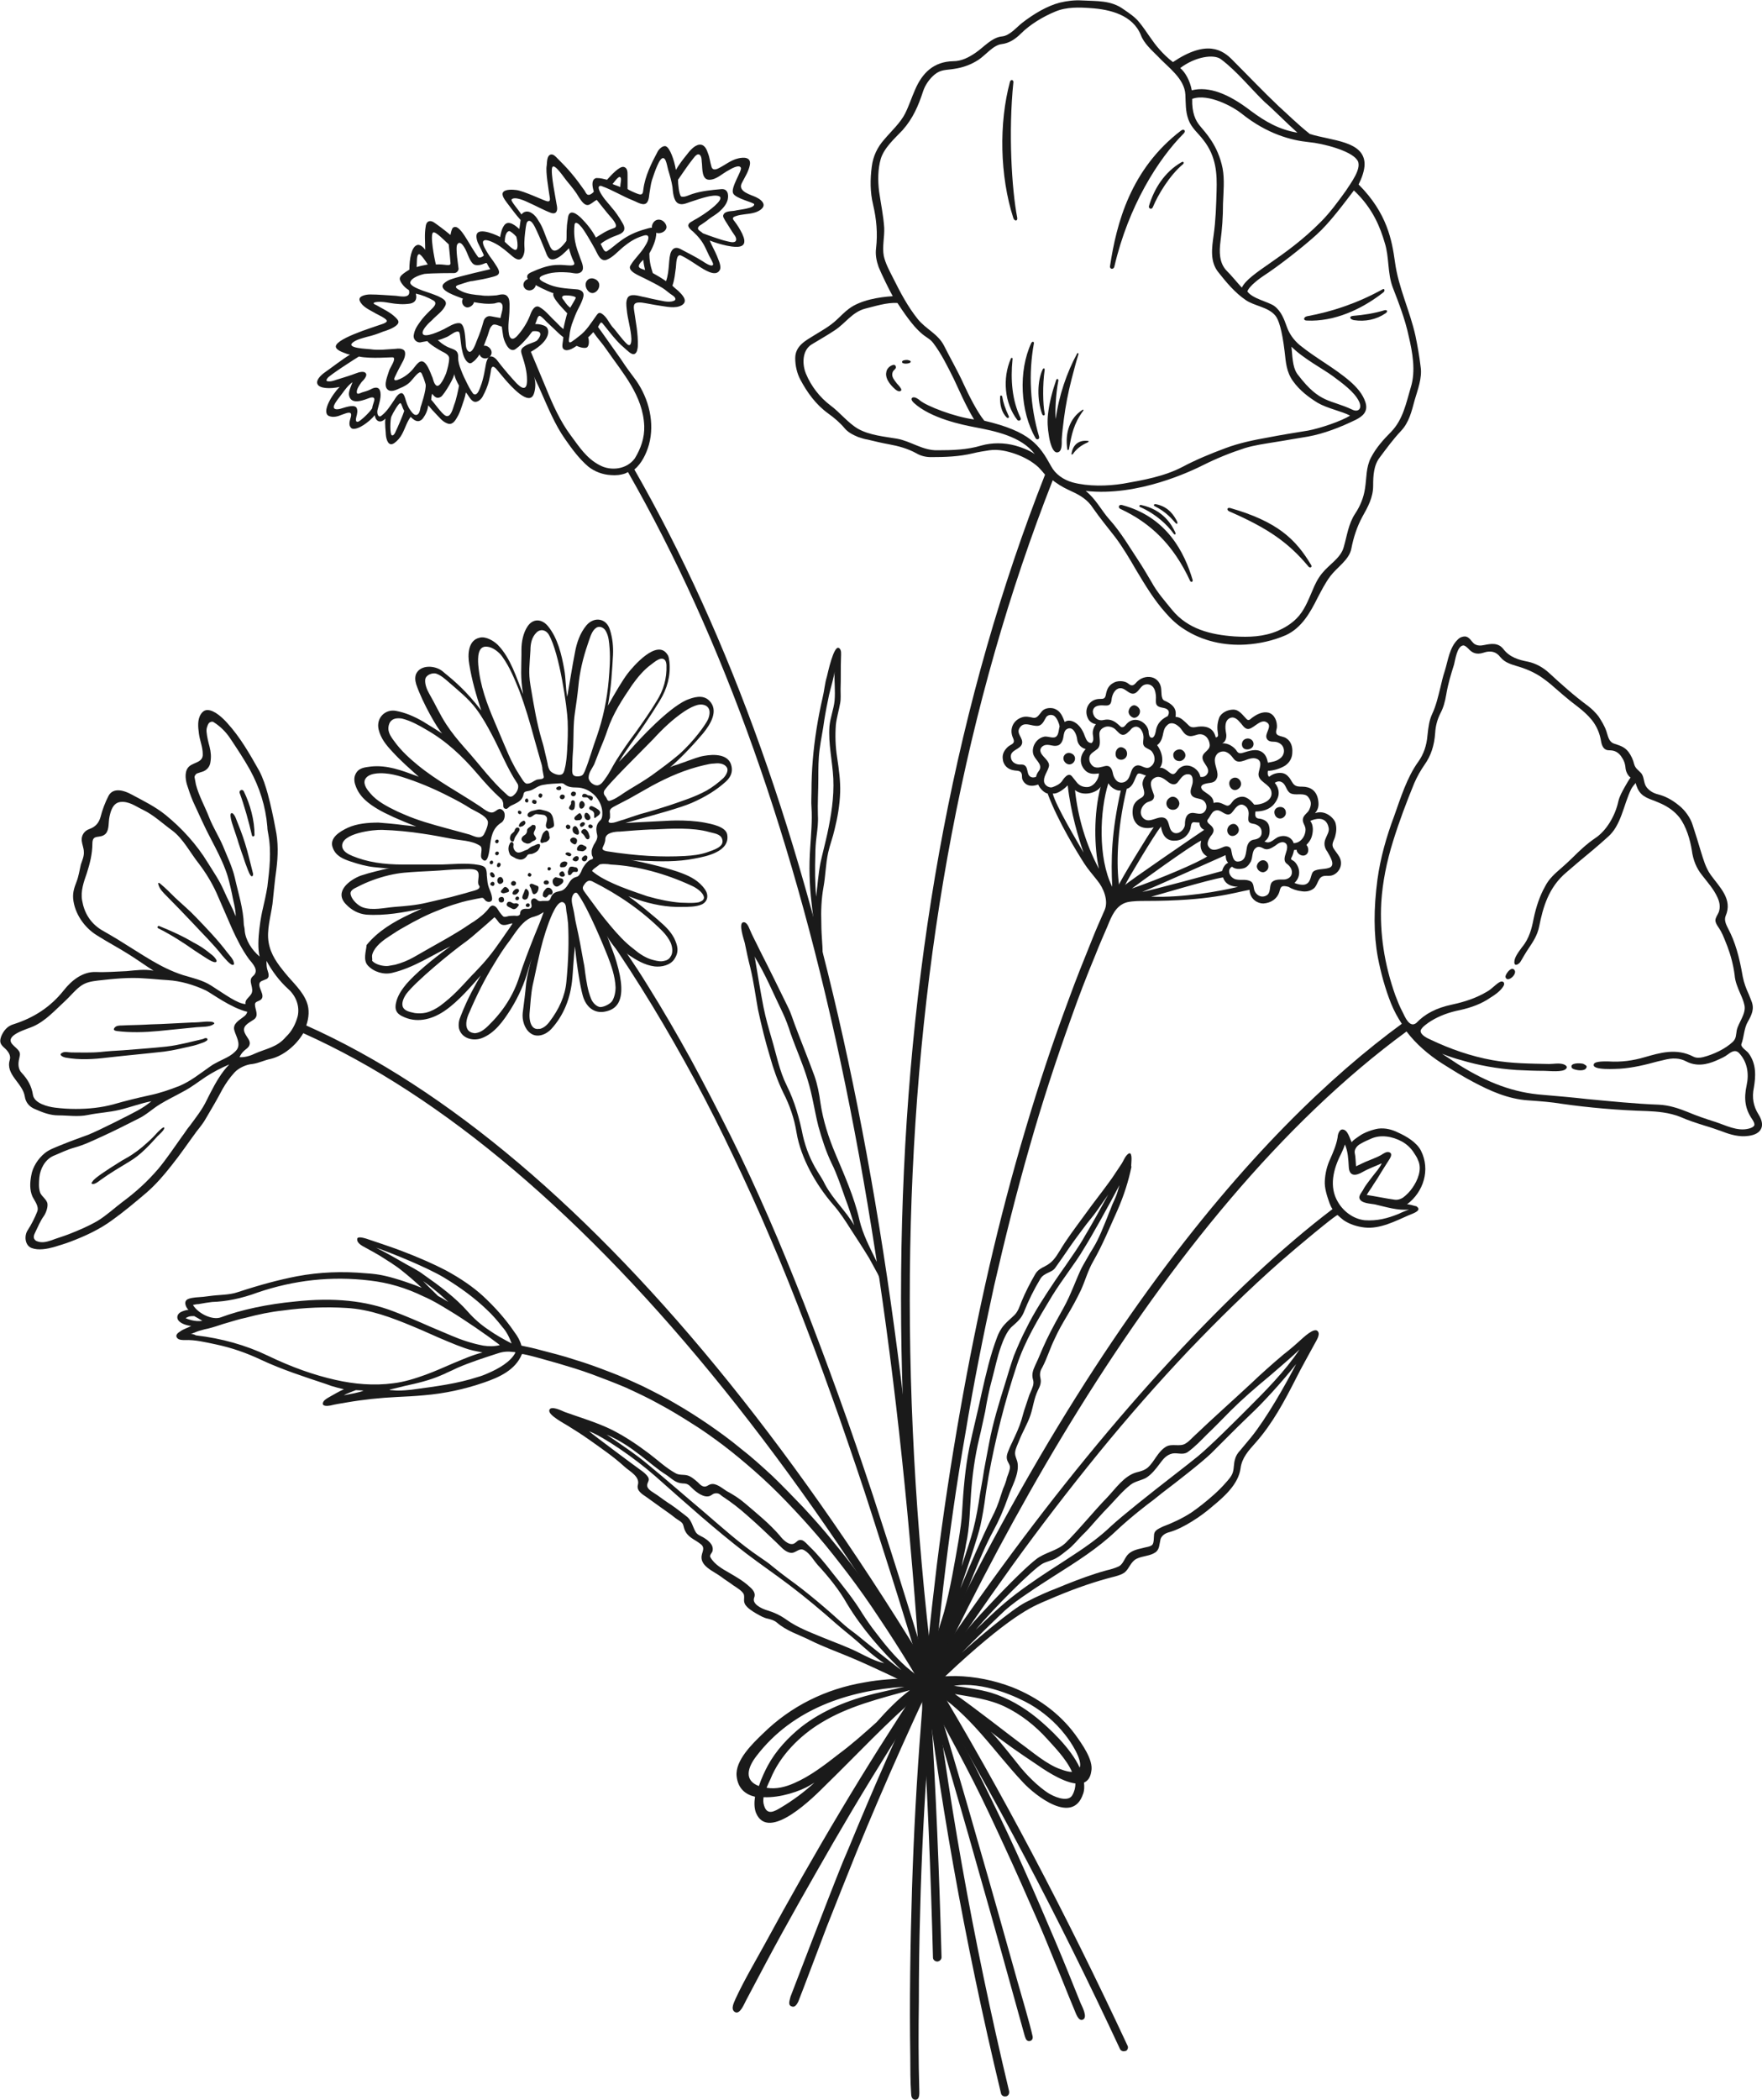 <?xml version="1.0" encoding="utf-8"?>
<!-- Generator: Adobe Illustrator 27.1.0, SVG Export Plug-In . SVG Version: 6.00 Build 0)  -->
<svg version="1.1" id="Ebene_1" xmlns="http://www.w3.org/2000/svg" xmlns:xlink="http://www.w3.org/1999/xlink" x="0px" y="0px"
	 viewBox="0 0 411.9 490.7" style="enable-background:new 0 0 411.9 490.7;" xml:space="preserve">
<style type="text/css">
	.st0{fill:#1A1A1A;}
</style>
<g>
	<g>
		<path class="st0" d="M219.1,395.7c0.3-0.5,0-1-0.4-1.3c-0.8-0.5-1.6-1-2.4-1.5c-1.5-1.1-3-2.2-4.4-3.4c-2.7-2.4-5-5.2-7.2-8.1
			c-1.1-1.4-2.2-3-3.1-4.4c-2-3.3-4.6-6.5-7-9.5c-1.7-2.2-3.5-4.4-5.5-6.3c-0.4-0.4-0.9-1-1.5-1.3c-1.1-0.4-1.3,0.5-2.1,0.8
			c-1.2,0.4-2.6-1.1-3.2-1.9c-2.5-2.9-5.4-5.2-8.2-7.6c-1.3-1.1-2.7-2-4.2-2.8c-1-0.6-2.5-2-3.8-1.6c-0.4,0.1-0.7,0.4-1.1,0.5
			c-0.8,0.2-1.4-0.5-1.9-1c-0.7-0.6-1.6-1.4-2.5-1.6c-0.9-0.2-1.9,0-2.7-0.5c-2.2-1.2-4.2-3.1-6.2-4.6c-2.8-2.1-5.6-4-8.8-5.6
			c-3.5-1.7-7.3-2.8-10.9-4.1c-0.7-0.3-3.3-1.6-3.6-0.4c0,0,0,0,0,0.1c-0.1,1.1,3.5,3,4.3,3.5c1.8,1.1,3.5,2.2,5.2,3.4
			c2.8,2,5.6,3.9,8.1,6.2c1.2,1.1,3.7,2.3,3.1,4.3c-0.3,1.3,1,2.1,1.9,2.7c1.3,0.9,2.6,1.9,3.9,2.8c1,0.7,2,1.4,3,2.2
			c0.5,0.4,1.2,0.7,1.6,1.2c0.3,0.4,0.3,0.9,0.5,1.4c0.7,1.9,2.3,2.3,3.7,3.4c1,0.7,0.7,1.4,0.4,2.4c-0.8,2.8,2.8,4,4.6,5.4
			c0.9,0.7,1.8,1.2,2.7,1.9c0.6,0.4,2.3,1.4,2.5,2.2c0.2,0.9-0.2,1.4,0.3,2.3c0.6,0.9,1.6,1.5,2.6,2.1c0.9,0.5,1.7,1,2.7,1.2
			c0.8,0.2,1.5,0.4,2.1,0.9c2.3,2,5.1,2.8,7.7,4.1c3.2,1.6,6.6,2.8,9.9,4.2c1.4,0.6,2.8,1.2,4.3,1.9c2.4,1.1,4.8,2.2,7.2,3.4
			c1.2,0.6,2.4,1.2,3.6,1.8c1.2,0.6,2.3,1.3,3.5,1.8c0.4,0.2,0.7,0.2,1-0.1C219,395.9,219.1,395.8,219.1,395.7z M200.7,386.1
			c-2.8-1.4-5.7-2.4-8.6-3.6c-2.9-1.2-5.8-2.3-8.3-4.1c-1.4-1-2.9-1.7-4.6-2.2c-1-0.3-3.5-1.4-2.9-2.9c0.4-1-0.2-1.8-1-2.5
			c-1.5-1.4-3.1-2.3-4.8-3.3c-1.6-0.9-3.5-2-4.4-3.6c-0.4-0.6,0.5-1.1,0.5-1.7c0.2-1.4-1.2-2.4-2.2-3c-0.7-0.4-1.4-0.6-1.8-1.3
			c-0.7-1.2-0.9-2.7-2.1-3.6c-1.2-0.9-2.4-1.9-3.6-2.7c-1.1-0.7-2.2-1.5-3.3-2.3c-0.7-0.5-2.2-1.2-2.3-2.1c-0.1-0.9,0.7-1.2,0.2-2.1
			c-0.4-0.6-1.1-1.2-1.7-1.6c-1-0.7-11.1-8.2-12.1-9.1c3.4,1.3,10.6,6.2,15.6,10.6c7,6.2,13.9,12.4,21.2,18
			c3.3,2.5,6.8,4.9,10.1,7.4c3.7,2.8,7.4,5.9,10.9,9c1.6,1.4,3.3,2.7,4.9,4.1c2,1.8,4,3.6,6.3,5.1
			C204.5,388.1,202.7,387.1,200.7,386.1z M210.7,390.2c-1.6-1.1-8.9-7-10.1-8c-1.1-0.9-2.2-1.6-3.3-2.6c-4.2-3.8-8.5-7.5-13.1-10.8
			c-1.2-0.9-2.4-1.8-3.6-2.8c-0.9-0.8-2-1.5-3-2.2c-4.6-3.1-8.8-6.9-13-10.5c-4.4-3.7-8.7-7.5-13.1-11.1c-2.3-2-7-5.2-9.7-7
			c6,2.5,10.4,7.2,13.8,9.3c1.4,0.9,2.2,2,4,2.1c1.1,0,1.4,0.3,2.2,1.1c0.9,0.9,2.8,2.4,4.2,1.8c0.6-0.3,0.7-0.6,1.5-0.6
			c0.7,0,1,0.5,1.5,0.8c2,1.3,3.9,2.8,5.7,4.4c2.3,2,4.5,4.1,6.7,6.2c1,0.9,2,2.3,3.4,2.5c1.2,0.2,2-1.3,3.2-0.6
			c1.4,0.8,2.2,2.4,3.2,3.5c2.5,2.7,5,5.8,6.8,9C201.5,380.5,205.9,385.5,210.7,390.2z"/>
		<path class="st0" d="M290,343.1c0.3-2.5,1.9-4.2,3.5-6c4-4.5,6.8-9.8,9.5-15.1c1.3-2.6,2.8-5.2,4.2-7.8c0.4-0.8,1.5-2.3,0.9-3.1
			c-0.8-1.2-3.6,1.6-4.3,2.2c-1.2,1.1-2.5,2.2-3.8,3.2c-2.6,2.2-5.2,4.5-7.6,6.8c-4.3,4-8.7,7.9-12.9,11.9c-0.8,0.7-1.4,1.5-2.4,2.1
			c-1.3,0.8-3.1-0.1-4.5,0.7c-2,1.2-2.7,3.5-4.3,4.9c-0.7,0.6-1.7,0.9-2.6,1.1c-2.9,0.8-4.9,3.8-6.9,5.9c-3.3,3.4-6.3,7.2-9.7,10.6
			c-2,1.9-4.9,2.2-7,3.9c-1.4,1.1-5,4.3-12.7,12.6c-4.3,4.6-8,9.7-11.9,14.7c-1.6,2.1-3.3,4.3-4.8,6.5c-0.3,0.4-0.9,1.1-0.5,1.6
			c0.6,0.8,2.2-1.2,2.6-1.6c1.3-1.5,2.6-3.1,4-4.5c1.6-1.5,3.2-3,4.8-4.5c13.9-12.7,18.4-14.1,21.4-15.4c5.3-2.3,9.6-3.8,13.5-4.9
			c1.3-0.4,3.3-0.7,4.4-1.5c1.1-0.9,1.4-2.5,2.8-3.2c1.4-0.7,3.1-0.6,4.4-1.5c1-0.7,0.9-1.9,1.2-3.1c0.3-0.9,1.2-1.4,2-1.6
			c1.8-0.5,3.7-1.5,5.3-2.5c1.8-1.1,3.4-2.3,4.9-3.6C286.3,349.6,289.5,346.7,290,343.1z M269.8,358.4c-0.1,0.7,0,2-0.4,2.5
			c-0.4,0.5-1.7,0.6-2.3,0.8c-1.3,0.3-2.7,0.6-3.6,1.7c-0.7,0.9-1,2.1-2,2.6c-0.9,0.4-1.9,0.7-2.8,0.9c-3.3,0.9-6.5,2.1-9.5,3.3
			c-0.7,0.3-1.5,0.6-2.2,0.9c-2.1,0.8-4.4,1.8-7.1,3.2c-3.3,1.6-12.3,9.3-15.1,11.9c2.2-2.3,9.1-9,10.2-10c1.6-1.4,3.4-2.7,5.5-4.1
			c2-1.4,4.1-2.7,6.1-4c4.9-3.1,10-6.3,14.3-10.4c3.4-3.2,7.3-6.2,8.8-7.3l2-1.6c3.7-2.8,9.2-7.1,11.4-9.2c1.1-1.1,2.2-2.2,3.3-3.3
			c1.9-1.9,3.9-3.9,5.9-5.8c2.7-2.5,7.4-7.6,10.7-11.8c-2.4,4.7-7,12.8-10.6,17.2c-0.8,1-1.7,2-2.5,3c-0.4,0.4-1,1.2-1.2,2.1
			c-0.3,0.9-0.2,2-0.5,3c-0.3,1-1.1,1.8-1.8,2.6c-0.8,0.9-1.6,1.7-2.6,2.6c-1.9,1.7-3.7,3.1-5.3,4.2c-2,1.3-4.3,2.4-6.7,3.3
			C271.1,357.1,270,357.4,269.8,358.4z M243.8,365.3c1-0.5,2.2-0.7,3.2-1.3c0.9-0.5,1.8-1.3,2.6-1.9c1.3-1,2.3-2.3,3.4-3.4
			c1.3-1.2,2.4-2.6,3.6-3.9c0.9-1,1.8-2,2.8-3c1.6-1.7,3.1-3.5,4.9-4.9c1-0.8,2.5-1,3.6-1.6c1.3-0.8,2.3-2.1,3.2-3.3
			c0.8-1.1,1.6-2.1,3-2.4c1.2-0.2,2.4,0.4,3.5-0.3c1.7-1.2,3.1-2.7,4.6-4.2c1.9-1.8,3.7-3.7,5.5-5.5c2.6-2.6,5.7-5.3,9.2-8.2
			c2.3-2,4.7-4,6.9-6.1c-3.5,5.2-8,9.7-12.4,14.1c-2.7,2.7-8.4,8.4-11.3,10.8c-1.2,1-3.4,2.7-6.1,4.8c-4.9,3.8-11.6,9.1-14.3,11.6
			c-2.4,2.3-5.2,4.4-8.9,6.8l-2.9,1.9c-3.6,2.3-7.1,4.6-10.5,7.2c-3.3,2.5-6.3,5.4-9.3,8.3C231.9,376.2,241.5,366.5,243.8,365.3z"/>
		<path class="st0" d="M264.4,269.8c-0.1-0.4-0.4-0.5-0.9,0c-0.6,0.6-0.9,1.5-1.3,2.1c-0.7,1.1-1.5,2.2-2.2,3.3
			c-1.5,2.1-3.1,4.2-4.7,6.3l-2.2,3c-1.9,2.6-3.8,5.1-5.4,7.8c-1,1.6-1.7,2.7-3.5,3.6c-0.8,0.4-1.6,0.8-2.2,1.8
			c-1.2,2.1-2.3,4.2-3.2,6.4c-0.4,1-0.8,2.3-1.6,3.1c-0.8,0.8-1.7,1.5-2.4,2.3c-0.9,1-1.4,2.1-1.7,2.9c-1.6,4.2-2.6,8.6-3.6,13
			c-0.9,4.3-2,8.5-2.9,12.8c-1,5-1.4,10-1.7,15.1c-0.1,2-0.4,4-0.8,6.5c-1,5.7-1.9,11.2-3.4,16.8c-0.6,2.1-1.3,4.1-1.9,6
			c-0.7,1.9-2.5,7.3-2.5,8.6c0,0.8,0.6,1,0.9,0.5c0.9-1.4,4-10.3,6-14.1c1.7-3.2,3.1-6.5,4.4-9.8c1.4-3.4,2.9-7,4.7-10.3
			c1.2-2.2,2.3-4.7,3.4-7.8c0.8-2.4,2.5-5.1,2.2-7.7c-0.1-1-0.7-1.7-0.6-2.7c0.1-0.9,0.6-1.8,0.9-2.6c0.8-2.1,2-4,2.7-6.1
			c0.6-1.8,0.8-3.8,1.7-5.7c0.5-1,0.9-1.8,0.6-3c-0.2-1,0-1.7,0.5-2.5c1.1-2.1,1.8-4.5,2.9-6.7c0.8-1.8,1.8-3.5,2.8-5.2
			c1.2-2,2.3-4,3.3-6.1c1-2.2,1.6-4.5,2.8-6.6c2.3-4,3.9-8,5.8-12.2c1.4-3.2,2.5-6.6,3.2-10C264.3,272.6,264.7,270.6,264.4,269.8z
			 M259.2,283.5l-0.3,0.8c-1,2.4-1.9,4.9-3.3,7.2c-1,1.6-1.7,2.9-2.4,4.1c-0.9,1.6-1.5,3.3-2.2,4.9l-0.6,1.4
			c-0.7,1.7-1.6,3.4-2.4,4.8c-1.8,3.2-3.1,5.7-4.2,8.2c-0.4,0.9-0.8,1.9-1.2,2.8L242,319c-0.5,1.1-0.9,2.1-0.5,3.4
			c0.3,1-0.2,1.9-0.6,2.9c-0.2,0.4-0.3,0.7-0.4,1c-0.4,1.1-0.7,2.2-1.1,3.3c-0.2,0.7-0.4,1.4-0.6,2.1c-0.5,1.7-1.3,3.4-2.1,5.1
			c-0.4,0.8-0.8,1.7-1.1,2.5c-0.5,1.3-0.2,1.9,0.3,2.8c0.4,0.7,0.1,1.4-0.2,2.3c-0.1,0.3-0.2,0.5-0.3,0.8c-0.2,0.9-0.5,1.7-0.9,2.6
			c-0.2,0.6-0.4,1.2-0.6,1.8c-0.5,1.7-1.3,3.6-2,4.9c-2.7,5.5-5,10.9-7.1,15.9c-0.1,0.2-0.2,0.5-0.4,0.9c0.2-0.4,0.3-0.9,0.5-1.4
			c1.6-4.7,3.6-10.5,4.3-13.5c0.5-2.3,0.9-4.7,1.2-7.1c0.2-1.5,0.5-3,0.7-4.4c1.6-8.8,3.8-17.5,6.6-25.9c1.9-5.7,4.8-10.5,8.3-16.3
			c1.2-1.9,2.5-3.8,3.8-5.6c1.2-1.7,2.5-3.5,3.6-5.4c1.6-2.5,5.9-10.2,8.3-14.8c-0.2,0.7-0.4,1.4-0.6,2c-0.3,0.9-0.7,1.7-1.1,2.6
			C259.8,282.1,259.5,282.8,259.2,283.5z M231.9,322.3c0.7-2.6,1.2-5.2,2.1-7.7c0.5-1.4,1.3-3.4,2.4-4.5c1.2-1.1,2.2-1.8,2.9-3.4
			c1.2-3,2.4-5.4,3.9-7.9c0.9-1.5,2.7-1.4,3.5-2.6c0.6-0.9,1.3-1.8,1.9-2.7c1-1.5,2.4-3.5,3.9-5.5c1.1-1.5,2.1-2.8,3.1-4
			c0.7-0.9,2-2.8,3.4-4.8c0.1-0.2,0.3-0.4,0.4-0.7c-1.9,3.5-4.4,8-5.8,10.3c-1.4,2.5-2.8,4.4-4.5,6.9c-0.8,1.1-1.6,2.3-2.5,3.6
			c-2.4,3.6-4.8,7.2-6.7,11.1c-1.1,2.1-2,4.2-2.9,6.4c-0.7,2-1.3,4-1.9,6c-1.5,4.8-3,9.6-3.9,14.5c-0.5,2.8-1.1,5.5-1.5,8.3
			c-0.2,1.1-0.4,2.3-0.6,3.4c-0.4,2.8-0.9,5.7-1.6,8.4c-0.5,2-1.7,5.5-2.7,8.6c0.4-2.2,0.9-4.2,1-5.1c0.9-4,0.9-8,1.2-12
			c0.3-4.3,0.9-8.6,1.9-12.8c0.5-2,0.9-4.1,1.4-6.3C230.7,327.4,231.2,324.8,231.9,322.3z"/>
	</g>
	<g>
		<g>
			<path class="st0" d="M292.9,174.4c0.5-1-0.4-2.1-1.6-1.8c-1.1,0.3-1.3,1.7-0.5,2.3C291.4,175.3,292.5,175.1,292.9,174.4z"/>
			<path class="st0" d="M313.1,200.2c-0.4-0.7-1-1.4-1.3-1.9c-0.7-1,0-1.8,0.3-2.8c0.3-1.1,0.4-2.1,0.1-3.2
				c-0.3-1.1-2.4-3.2-4.8-2.3c1-1.1,0.9-2.3,0.7-3.3c-0.4-2-1.8-2.9-3.7-2.9c-0.6,0-1.3,0-1.8-0.4c-0.5-0.4-0.8-1.2-1.2-1.7
				c-0.5-0.6-1-1-1.8-1.1c-1-0.1-2.1,0.2-2.9,0.9c-0.4-0.3-0.4-0.9-0.3-1.4c1,0,2.7-0.4,4-1.2c1.2-0.8,1.7-2,1.7-3.1
				c0.1-1.3-0.3-2.6-1.4-3.3c-0.6-0.4-1.3-0.4-1.9-0.7c-0.8-0.4-0.4-1.2-0.3-1.8c0.1-1.4-0.5-3.1-2-3.5c-1.4-0.3-2.7,0.4-3.8,1.2
				c-0.5,0.4-0.8,0.8-1.3,0.3c-0.9-0.9-1.7-2.2-3.1-2.2c-1.3,0-2.8,0.7-3.3,1.9c-1.1,3.1,0.5,4.4-0.8,4.6c-0.2-0.8-0.8-3.2-4.8-2.4
				c-0.6,0.1-1.1,0-1.5-0.4c-0.5-0.5-0.9-0.9-1.4-1.3c-0.2-0.2-0.9-0.7-1.7-0.7c0.2-1.4,0-2.7-2.6-3.8c-0.9-0.4-0.6-2.2-0.8-3.1
				c-0.2-1-0.8-1.8-1.7-2.2c-1.2-0.5-2.7-0.2-3.7,0.7c-0.4,0.3-0.7,0.9-1.2,1c-0.5,0.1-0.8-0.2-1.2-0.5c-0.9-0.6-2.5-0.6-3.4,0
				c-1.1,0.6-1.5,1.6-1.7,2.8c-0.2,0.9-0.6,0.9-1.4,0.9c-2.5,0-3.9,2.5-2.7,4.7c0.2,0.4,0.9,1.1,1.8,1.2c-0.5,0.6-0.9,1.6-0.7,2.6
				c0.1,0.7,0.2,1.3-0.3,1.8c-0.9,0-1.2-0.6-1.6-1.6c-1.1-3.3-3.6-4.2-4.7-3.3c-0.5-1.2-0.9-2.7-2.7-3.2c-1-0.2-2.2,0-2.8,0.9
				c-0.5,0.6-1,1.5-1.9,1.3c-0.9-0.2-1.7-0.4-2.6-0.1c-2.1,0.7-3,2.8-2.1,4.8c0.7,1.5-0.5,1.4-1.3,2.2c-0.7,0.7-1.2,1.5-1.1,2.6
				c0.1,1.6,1.2,2.6,2.7,2.8c0.5,0.1,0.9,0,1.4,0.3c0.6,0.5,0.3,1.2,0.5,1.8c0.4,1,1.5,2,3.7,1.2c0.4,1,1.5,2,2.2,2.1
				c2.4,6.5,7,13.9,8.6,16.4c0.9,1.4,2,2.6,3,3.9c1.5,1.8,2.7,4.8,1.7,7c-1,2.3-2,4.5-2.9,6.8c-1.9,4.7-3.8,9.4-5.5,14.1
				c-3.7,9.9-7,19.9-10,30c-3.2,10.7-6,21.4-8.5,32.2c-2.6,11.3-4.9,22.7-6.9,34.1c-2.1,11.9-3.9,23.8-5.4,35.8
				c-1.5,12.4-2.8,24.8-3.7,37.2c-1,12.8-1.7,25.6-2.1,38.4c-0.4,13.1-0.6,26.2-0.4,39.3c0,2.8,0,5.7,0.2,8.6c0,0.6,0.2,1.4,1,1.4
				c1.1,0,0.9-1.7,0.9-2.4c-0.2-6.8-0.2-13.6-0.1-20.4c0-7,0.1-14.1,0.3-21.1c0.3-12.9,1-25.7,1.9-38.5c0.9-12.5,2.1-25,3.5-37.4
				c1.4-12,3.1-24.1,5.2-36c1.9-11.5,4.2-23,6.7-34.4c2.5-10.9,5.2-21.7,8.3-32.5c2.9-10.2,6.2-20.3,9.8-30.3
				c1.7-4.8,3.5-9.5,5.5-14.3c0.9-2.3,1.9-4.6,2.9-6.9c0.9-2.2,1.9-4.9,4.6-5.6c1.4-0.3,2.9-0.3,4.4-0.3c15,0,20.4-1.9,24.2-2.6
				c0.1,2.2,1.9,3.2,3.2,3.2c1.8-0.1,3.3-1.1,3.8-2.8c0.3-1.2,0.5-1.5,2.1-1.1c0.8,0.5,1.9,0.9,2.9,1c1,0.2,2.1,0.1,3-0.6
				c0.9-0.7,1-2.4,2-2.8c0.6-0.3,1.4-0.1,2-0.2C312.8,204.3,314.2,202.2,313.1,200.2z M298,182.9c0.8-0.5,1.4-0.4,2,0.1
				c0.8,0.8,0.8,2.2,2.1,2.5c1.1,0.3,2.9-0.3,3.7,0.7c0.7,0.9,0.9,1.7,0.2,3.1c-0.3,0.6-1.2,1.1-1.4,1.9c-0.3,1.5,1.2,1.7,0.3,4
				c-0.5,1.1-1.4,1.8-2.5,1.8c-0.2-1-1.6-2.1-3.4-1.5c-1.1,0.3-2,1.9-3.4,1.1c0.9-0.6,1.2-1.5,1.2-2.5c0-1.3-0.4-2.3-1.8-2.7
				c-0.5-0.2-1.3,0-1.5-0.7c-0.1-0.2-0.1-0.7,0-1.1c3.7,0,4.8-2.2,5.2-3.2C298.9,185.9,299.3,184.5,298,182.9z M283.3,193.1
				c-0.4-0.5-1.5-1-0.9-1.7c0.5-0.6,0.9-1.8,1.7-2c1.2-0.4,1.9,0.9,3,0.9c0.7,0,1-0.6,1.4-1.1c0.6-0.8,1.4-1.6,2.4-1
				c0.7,0.4,1,1.1,1,1.9c0,0.6-0.2,1.2,0,1.8c0.3,0.6,1.1,0.5,1.6,0.7c1.1,0.4,1.6,1.2,1.4,2.3c-0.2,0.9-1.1,1.2-1.9,1.3
				c-0.9,0.2-1.3,0.9-1.5,1.7c-0.3,1.5-0.2,3.3-2.1,3.4c-1.3,0.1-1.4-2-1.6-2.8c-0.2-0.8-1.2-0.9-1.8-0.6c-1.2,0.5-2.8,1.3-3.6-0.3
				c-0.3-0.7,0.2-1.6,0.6-2.2C283.7,194.6,284,193.9,283.3,193.1z M286.6,171.2c-0.2-1.1-0.4-3,1.1-3.5c0.9-0.3,1.7,0.5,2.2,1.1
				c0.6,0.6,1.1,1.7,2.1,1.5c1.3-0.3,2.9-2.6,4.3-1.4c1.1,0.9-0.7,2.5-0.2,3.6c0.3,0.7,1,0.8,1.7,0.8c1,0,2.1,0.6,2.3,1.7
				c0.2,0.9-0.2,1.8-1,2.3c-0.8,0.6-1.7,0.7-2.7,0.9c-0.2-1-0.5-1.9-1.4-2.5c-1.4-0.9-3.1-0.2-4.5,0.2c-0.7,0.2-1.1,0.1-1.5-0.6
				c-0.5-0.7-1.9-1.8-3.3-1.6C286.9,173.1,286.7,171.6,286.6,171.2z M284.1,182.4c0.6-0.7,0.6-1.4,0.4-2.3c-0.3-1.3-1-2.7,0-3.9
				c0.4-0.5,1.2-0.7,1.8-0.6c0.9,0.2,1.6,1,2.1,1.7c0.7,0.9,1.6,0.7,2.5,0.4c0.8-0.3,2-0.8,2.9-0.4c1.5,0.6,0.5,2.4,0.4,3.5
				c-0.1,1.9,2.6,2.3,3,4.1c0.5,2.2-2.4,3.2-4,3.1c-0.6-0.7-1-1.2-1.8-1.6c-0.9-0.5-2-0.2-2.8,0.4c-0.6,0.4-1,1.7-1.9,1.4
				c-0.9-0.3-1.6-1-3-0.6c0-1.2-0.9-1.8-1.8-2.4c-0.4-0.3-1-0.6-1.1-1.2c-0.1-0.7,1-0.9,1.5-1C282.9,182.9,283.6,182.9,284.1,182.4z
				 M270,181.7c1.2-0.6,2.3,0.4,3.2,1.1c0.7,0.5,1.5,0.7,2.1,0c0.6-0.7,1.2-1.9,2.3-1.9c1.2-0.1,1.3,1.1,1.2,2
				c-0.1,0.8-0.8,1.9-0.3,2.8c0.4,0.8,1.6,0.8,2.4,1.1c1.2,0.5,1.6,2.2,0.4,3.1c-0.9,0.6-2.1-0.2-3,0.1c-1.1,0.3-1.3,1.6-1.3,2.6
				c0,1.1-1.3,2.4-2.5,2c-1.5-0.6-0.9-2.6-2.1-3.4c-1.6-0.9-3.6,1.4-5.1,0c-1.4-1.3-0.2-3.5,1.3-3.9c0.7-0.2,1.2-0.5,1.2-1.4
				C269.4,184.5,268.2,182.6,270,181.7z M275.5,169.7c0.8,0.6,1.1,1.7,2,2.1c0.8,0.4,1.5,0.1,2.2-0.1c1.7-0.6,3,0.7,3.1,2.4
				c0,1.3-1.6,1.6-1.7,2.8c-0.1,1.5,2.3,2.7,0.9,4.2c-0.4,0.4-0.9,0.5-1.4,0.4c-0.3-2-3.3-3.8-5.2-1.7c-0.4,0.5-0.8,1.3-1.5,1
				c-0.6-0.2-1.7-1.6-2.8-1.4c0.8-0.8,1-3.1-0.6-5.3c0.7-0.5,1.1-1.3,1.3-2.2c0.2-0.9,0.3-1.8,1-2.4
				C273.6,168.6,274.7,169,275.5,169.7z M255.5,166c0.2-1,1.2-1.2,2.1-1.2c0.5,0,1,0.1,1.4,0c0.8-0.2,0.8-1,0.9-1.7
				c0.2-1,0.8-2.2,1.9-2.3c1-0.1,1.7,0.9,2.6,1.2c1.2,0.4,1.8-0.9,2.5-1.6c0.6-0.6,1.6-0.7,2.3-0.2c0.7,0.5,0.9,1.4,1,2.2
				c0.1,0.7-0.1,1.4,0.1,2.1c0.4,1,1.8,0.7,2.5,1.2c0.6,0.4,0.5,1,0.2,1.6c-1,0.5-2.5,1.4-2.8,3.5c-0.1,0.5-0.4,1.9-1.2,1.5
				c-0.4-0.2-0.5-1.1-0.5-1.5c-0.2-1-0.8-1.7-1.6-2.2c-1.2-0.7-2.6-0.5-3.5,0.5c-0.3,0.3-0.6,0.9-1.2,0.8c-0.5-0.1-1.7-2.2-4.1-1.7
				C256.2,168.7,255.3,166.9,255.5,166z M254.7,176.8c0.2-0.8,1.1-1.2,1.7-1.7c1.1-0.8,0.6-2.4,0.6-3.6c0-0.7,0.4-1.2,1-1.5
				c0.7-0.4,1.6-0.3,2.3,0.1c0.7,0.4,1.1,1.2,1.8,1.5c0.7,0.3,1.3-0.2,1.8-0.7c0.3-0.2,0.5-0.6,0.8-0.8c1.4-1,2.5,0.6,2.6,1.9
				c0.1,0.9-0.4,1.8,0.3,2.5c0.5,0.4,1.2,0.6,1.6,1c1,1.2,1,3-0.5,3.8c-1.1,0.5-2-0.8-3.1-0.4c-1.6,0.6-1,3-2.7,3.8
				c-1.5,0.6-2.4-0.6-2.7-1.8c-0.2-1-0.5-2.2-1.9-1.9c-0.9,0.2-1.8,0.6-2.7,0.1C254.8,178.5,254.5,177.6,254.7,176.8z M241.7,176.6
				c0.6,1.2,2.2,2.2,1.1,3.6c-0.3,0.4-0.5,0.8-0.6,1.3c-1.3,0.5-1.8-0.4-1.9-0.9c-0.2-0.7-0.2-1.4-0.8-1.8c-0.5-0.3-1-0.1-1.5-0.2
				c-1-0.2-1.7-0.8-1.7-1.9c0-1.5,2.2-1.6,2.6-2.9c0.4-1.4-1.5-2.4-0.5-3.8c0.8-1.2,2-0.7,3.1-0.5c0.6,0.1,1.2,0.2,1.7-0.1
				c0.7-0.4,1-1.3,1.4-1.9c0.5-0.6,1.5-0.6,2-0.1c0.6,0.6,1,1.7,1.1,2.3c-0.2,0.7-0.2,1.8-0.7,2.3c-0.6,0.7-1.9,0-2.8,0.1
				C242,172.5,240.9,175,241.7,176.6z M244.1,182.8c-0.3-1.3,0.8-2.5,1.1-3.7c0.3-1.3-1.5-2.2-1.9-3.3c-0.3-0.7,0.1-1.3,0.7-1.6
				c1.1-0.5,2.1,0.3,3.2,0c0.9-0.2,1.3-1.3,1.4-2.1c0.1-0.6,0.2-1.5,0.9-1.8c1.4-0.7,2.2,1.4,2.3,2.4c0.1,1.2,1,2.1,2,2.3
				c-1.8,2-1.1,3.9-0.3,4.8c0.9,1.1,2.1,1.1,3.4,0.9c0,1.4-1.3,3.2-2.8,3.2c-0.9,0-1.7-0.3-2.3-1c-0.4-0.5-0.8-1-1.2-1.5
				c-0.9-1.1-2,0.6-2.4,1.2c-0.6,0.7-1.3,1-2.1,1.3C245.4,184.2,244.3,183.6,244.1,182.8z M246.1,185.4c1.2,0.2,2.9-1.3,3.5-1.9
				c0.7,6.4,2.6,12.6,3.7,15.7C252,196.9,246.8,188.3,246.1,185.4z M251.3,184.6c2,1.6,5.2,0.6,6-0.8c-1.7,6.4-1.5,14.3-0.4,19.2
				C253.9,197.4,252,191.1,251.3,184.6z M260,207.2c-3.4-6.8-2.9-17.9-0.9-24.2c0.6,1.1,2.1,1.9,2.9,1.7
				C259.8,194.5,259.7,200.9,260,207.2z M263.4,184.3c1.7-0.4,2-3.1,2.6-3.5c0.4-0.3,1.4,0.3,1.9,0.4c-0.5,0.5-0.9,1.4-0.8,2.2
				c0.2,1.2,0.9,2.3-0.3,3c-1.1,0.6-1.9,1.4-2,2.7c-0.3,2.4,1,5.1,4.9,4.2c-0.9,1.1-8.1,12.9-8.1,13.4
				C261,202.7,261,194.1,263.4,184.3z M263,206.8c0.7-1.5,6.8-11.7,8.4-13.7c0.4,2.7,1.8,3.5,3.6,3.3c1.8-0.2,2.9-1.5,3.3-2.8
				c0.1-0.5,0.1-1.4,0.7-1.5c0.1,0,1.4,0.1,1.4,0.1c0,1.3,1,1.6,1.1,1.7C281.3,194,263,206.5,263,206.8z M264.6,207.6
				c0.9-0.7,13.8-10.1,16.2-11.2c-0.5,1.9,0.4,3.2,1.4,3.7C280.2,201.5,271,205.4,264.6,207.6z M267,208.4
				c1.4-0.5,17.7-7.8,19.5-8.6c0.1,0.9,0.1,1.2,0.6,1.8c-0.6,0.2-1.2,1-1.4,1.9C285.1,203.7,268.1,208.3,267,208.4z M269.1,209.5
				c0.7-0.1,13.1-3.9,16.8-4.5c0.6,1.7,1.9,2.1,3.5,2.2C285.4,208.2,276.5,209.8,269.1,209.5z M300.1,205.5c-0.9,0-2.3-0.1-2.9,0.8
				c-0.5,0.9-0.1,2.3-1.1,2.9c-1,0.6-2.1,0.2-2.7-0.8c-0.5-0.8-0.1-2.2-1.3-2.6c-1-0.4-2-0.1-3-0.3c-1.5-0.2-2.5-2.2-1.1-3
				c0.7,0.6,1.7,0.6,2.6,0.4c0.9-0.2,1.4-0.9,1.8-1.6c0.5-1,0.2-2.5,1.2-3.2c0.6-0.5,1.3-0.1,1.9,0.2c0.9,0.4,1.8-0.2,2.6-0.7
				c0.6-0.5,1.6-1.2,2.4-0.6c0.7,0.5,0.3,1.7,0.1,2.3c-0.3,0.9-0.6,1.9,0.2,2.5c0.7,0.5,1.3,1.3,1.2,2.2
				C301.9,205,300.9,205.5,300.1,205.5z M310.6,202.8c-1.2,0.4-3.2,0.1-3.8,1.1c-0.5,1-0.4,2.5-1.9,2.8c-0.7,0.1-1.6-0.1-2.3-0.4
				c1.6-1.5,1.3-3.6,0.1-4.9c-0.6-0.6-1.2-0.4-0.7-1.2c0.2-0.4,0.4-1,0.5-1.6c0.2,0,0.4,0,0.6-0.1c0,0,0,0,0,0.1
				c0.1,0.8,1,1.4,1.7,1.3c1.2-0.2,1.3-1.7,0.6-2.5c0.6-0.6,1-1.2,1.2-1.8c0.4-1.2,0.5-2.8-0.3-3.8c0.9-0.4,3.7-1.4,4.3,1.6
				c0.2,0.9-0.4,1.7-0.7,2.5c-0.5,1.1-0.3,2.2,0.4,3.1C310.9,200.1,312.4,202.3,310.6,202.8z"/>
			<path class="st0" d="M289.5,184.3c1.5-1.1,0-3.3-1.5-2.4C286.5,182.8,287.9,185.5,289.5,184.3z"/>
			<path class="st0" d="M262.3,177.5c1.1-0.2,1.5-1.4,0.9-2.3c-0.3-0.4-0.9-0.7-1.4-0.6c-0.7,0.2-1.1,1-1,1.8
				C260.9,177.2,261.6,177.6,262.3,177.5z"/>
			<path class="st0" d="M274,189.2c0.9,0.1,1.6-0.5,1.7-1.4c0-1.2-1.4-2.2-2.4-1.3C272.2,187.3,272.6,189,274,189.2z"/>
			<path class="st0" d="M265,167.7c0.7,0.1,1.5-0.6,1.5-1.5c0-0.6-0.5-1.2-1.2-1.4c-0.6-0.1-1.2,0.4-1.4,1.1
				C263.6,166.6,264.2,167.5,265,167.7z"/>
			<path class="st0" d="M250,178.6c0.6,0,1.2-0.5,1.3-1.2c0.1-0.8-0.5-1.4-1.4-1.5c-0.9,0-1.6,0.9-1.2,1.8
				C249,178.3,249.5,178.6,250,178.6z"/>
			<path class="st0" d="M289.6,193.9c0-0.7-0.6-1.4-1.2-1.4c-1.3,0-2,1.6-1.1,2.5C288.1,195.8,289.6,195,289.6,193.9z"/>
			<path class="st0" d="M276,177.8c0.7-0.2,1.2-0.8,1.1-1.5c-0.1-0.7-0.8-1.3-1.5-1.2c-0.7,0.1-1.5,0.6-1.3,1.6
				C274.5,177.7,275.4,177.9,276,177.8z"/>
			<path class="st0" d="M298,190.3c0.2,0.6,0.8,1.1,1.6,0.9c0.6-0.2,1-0.7,1-1.3C300.6,187.8,297.3,188.3,298,190.3z"/>
			<path class="st0" d="M295.1,201c-0.7,0.1-1.3,0.8-1.3,1.5c0.1,0.7,0.7,1.3,1.5,1.3c0.7-0.1,1.3-0.7,1.2-1.5
				C296.5,201.5,295.8,200.9,295.1,201z"/>
		</g>
		<g>
			<path class="st0" d="M137.5,65.3c-1.5,1.1,0.1,3.9,1.6,3c0.8-0.4,1.3-1.6,0.8-2.4C139.5,65.2,138.3,64.7,137.5,65.3z"/>
			<path class="st0" d="M148.3,109.7c1.7-1.4,2.8-3.7,3.4-5.8c1.4-5.1,0-10.7-3-15c-1.2-1.6-2.4-3.2-3.5-4.9c-1-1.4-5-7.1-5.4-7.6
				c0,0,0.3-0.6,0.4-0.7c0.4-0.8,0.7,0,1.1,0.4c0.9,1.1,1.8,2.3,2.8,3.4c0.7,0.8,1.5,1.5,2.3,2.2c0.8,0.7,1.9,1.8,2.5,0.3
				c0.1-0.4,0.2-0.8,0.2-1.2c0.1-2.9-0.5-5.6-0.9-8.5c-0.2-1.5,0.4-1.7,1.8-1.6c1.4,0.2,2.7,0.5,4.1,0.7c1.5,0.2,3.8,0.8,5.3-0.1
				c1.6-1,0-2.5-0.8-3.3c-0.1-0.1-1.5-1.2-1.4-1.3c0.5-1.4,0.6-2.8,0.8-4.2c0.1-0.6,0-3.3,1.2-2.8c1.5,0.7,2.9,1.7,4.3,2.6
				c1,0.6,3.7,2.5,4.7,0.9c0.6-0.9-0.3-2.5-0.6-3.4c-0.5-1.2-1.2-2.4-1.7-3.6c1.3,0.5,2.6,0.9,4,1.2c1.1,0.2,4.2,0.9,4.1-1.1
				c0-0.6-0.3-1.2-0.5-1.7c-0.5-1-1.1-2-1.8-2.9c-0.5-0.6-0.6-0.9,0.3-1.2c1.4-0.5,2.9-0.4,4.3-0.8c0.8-0.2,2.3-0.9,2.2-1.9
				c-0.1-0.8-1.1-1.4-1.7-1.7c-1.2-0.6-4.4-1.3-3.4-3.3c0.7-1.4,1.6-2.7,1.9-4.3c0.3-1.8-1.4-1.8-2.7-1.5c-1.8,0.4-3.1,1.6-4.8,2.4
				c-0.7,0.3-1.3,0.3-1.5-0.5c-0.3-1-0.4-2.1-0.8-3.1c-0.3-0.9-0.8-2.1-2-2c-1.2,0.1-2.4,1.6-3,2.4c-0.9,1.1-1.8,2.3-2.5,3.5
				c-0.4-2.4-1.4-5.1-2.3-5.5c-0.7-0.3-1.6,0.6-1.9,1.1c-1.5,2.8-3,5.8-3.4,8.9c-0.1,1-0.2,1.5-1.3,1.1c-0.3-0.1-2.5-1-2.4-1.2
				c0-0.7,0-2.3,0-3.2c0-0.7,0-1.7-0.9-1.9c-1-0.2-2.9,1.9-3.9,3c-0.8-0.2-1.5-0.4-2.4-0.4c-0.5,0-1.5,0.5-0.7,3.1
				c0.1,0.2-0.8,0.8-1,0.8c-0.6,0.2-0.9-0.5-1.1-0.9c-1-1.4-2-2.8-3.2-4.2c-1-1.2-2.1-2.3-3.2-3.4c-0.4-0.4-0.9-1-1.5-0.9
				c-1,0.2-0.9,1.8-1,2.6c-0.3,1.4,0.5,5.9,0.6,6.7c0.1,0.8,0.5,1.9-0.6,1.6c-0.8-0.2-5.4-2.4-7.1-2.6c-0.8-0.1-2.4-0.2-3,0.4
				c-0.7,0.7,0.4,2,0.9,2.7c1,1.3,2,2.7,3.1,3.9c-0.1,0.6-0.2,1.6-0.3,2.1c-0.8-0.7-2.5-2.2-3.5-0.9c-0.6,0.8-0.8,1.8-1,2.8
				c0-0.1-5.1-2.6-5.5-0.5c-0.1,0.6,0.1,1.3,0.3,1.8c0.2,0.4,1.5,3,1.4,3c-0.4,0.4-1,0.6-1.3,0.4c-2.2-2.9-4.3-8.1-5.9-6.9
				c-0.3,0.2-0.5,1.2-0.6,1.7c-1.3-1.1-3.2-2.5-3.8-2.9c-1-0.7-1.9-0.3-2,1c-0.3,1.8-0.1,3.5-0.1,5.4c-0.2-0.4-1.2-1.5-2-1.1
				c-1.2,0.5-1.7,3.1-1.7,5.7c-2.5,1.5-2.6,2-1.8,3.2c0.5,0.7,0.9,1.1,1.7,1.6c0.6,2.2-2.5,1.3-3.2,1.3c-2-0.1-3.9-0.3-5.9-0.3
				c-0.8,0-2.9,0.3-2.4,1.5c0.6,1.4,2.3,2.1,3.5,2.8c0.4,0.3,3.1,1.4,2.8,2c-0.2,0.4-1.3,0.7-1.6,0.8c-1.3,0.5-11.4,3.5-10.2,5.4
				c0.3,0.5,1,0.8,1.5,1c0.3,0.1,1.6,0.7,1.8,0.5c-2.1,1.3-4.1,2.9-6.1,4.3c-0.7,0.5-2,1.7-1.6,2.6c0.4,1.1,3,1.2,5.2,0.7
				c-1.9,1.9-4.3,6-2.5,6.8c1,0.4,2.1,0.1,3-0.3c0.4-0.1,1.8-0.8,2.1-0.3c0.2,0.3,0,0.9-0.1,1.2c-0.2,0.7-0.4,1.5,0.1,2.1
				c0.6,0.8,2.4-0.2,3-0.6c0.9-0.6,1.9-1.4,2.6-2.3c0.3,1.8,1.6,1.8,2.5,0.8c-0.2,1.1,0.1,3.2,0.1,3.8c0.1,1.1,0.6,2.9,2,1.9
				c0.7-0.5,1.4-1.3,1.8-2.1c0.7-1.3,1.1-2.8,2-4c0,0,0.1,0.1,0.1,0.1c0.4,0.4,1,0.9,1.6,0.9c0.5,0,0.9-0.3,1.2-0.7
				c0.6-0.8,1.1-1.9,1.2-3c0.6,0.7,1.2,1.4,1.8,2c0.8,0.8,1.5,1.8,2.6,2.2c1.1,0.5,1.8-0.4,2.3-1.3c0.5-0.8,0.8-1.6,1.1-2.5
				c0.4-1.2,0.8-2.2,1-3.4c0.6,0.6,1,1.7,1.8,2.1c0.9,0.4,1.9-0.6,2.2-1.3c0.6-1.1,1.1-2.3,1.4-3.5c0.2-0.9,0.4-1.8,0.5-2.7
				c0.2-1,0.8-0.6,1.3,0c0.7,0.8,1.3,1.6,2.1,2.5c0.9,1,5.5,6.4,6.6,3.2c0.4-1.1,0.5-2.9,0-4.1c0.5,1.2,1.1,2.3,1.6,3.5
				c1.7,3.8,3.3,7.8,5.7,11.2c1.6,2.3,3.3,4.6,5.4,6.4c1.5,1.2,3.4,1.9,5.3,2c1.1,0.1,2.3,0,3.4-0.4c0.2-0.1,0.4-0.2,0.6-0.3
				c44.6,78,67.2,188.3,71.3,347.1c0,0.5,0.5,0.9,1,0.9c0,0,0.1,0,0.1,0c0.5-0.1,0.9-0.5,0.9-1C215.9,298.6,193.1,188,148.3,109.7z
				 M157.5,70.3c-1.3,0.5-3-0.1-4.2-0.3c-1.1-0.2-2.1-0.5-3.2-0.7c-0.9-0.2-2.8-0.8-3.4,0.3c-0.4,0.8-0.3,1.7-0.2,2.6
				c0.2,2.4,1,4.6,1.1,7c0,0.6-0.1,2-1,1.2c-1.3-1.2-2.3-2.8-3.5-4.1c-0.8-1-1.3-2.3-2.4-3c-0.6-0.4-0.9-0.1-1.2,0.3
				c-1.3,1.8-2.4,3.7-4.2,5c-0.5,0.4-1,0.8-1.6,1.2c-1,0.7-0.7-0.6-0.6-1.2c0.1-1.2,0.4-2.5,0.9-3.7c0.3-0.8,0.6-1.6,1-2.4
				c0.4-0.8,0.9-1.7,1.2-2.6c0.2-0.6,0.4-1.3-0.1-1.8c-0.3-0.3-0.9-0.5-1.3-0.5c-2.4-0.2-4.9-0.3-7.1-1.4c-0.8-0.4-2.3-1-1.1-1.7
				c2-1,4.5-1,6.7-0.8c0.8,0.1,2,0.5,2.7-0.3c0.7-0.8-0.1-2.3-0.4-3.2c-0.3-1.1-1.7-3.6-1.3-7.6c0.1-1.1,1.1-0.2,1.4,0.2
				c0.7,0.6,2.8,4.3,3.4,5.4c0.6,1.1,1.2,3,2.7,2.5c1.4-0.5,2.8-2.1,3.9-3c1.5-1.2,2.7-2,4.6-2.6c2-0.7,1.2,1.3,0.6,2.2
				c-1,1.8-2.5,3-3.5,4.7c-0.9,1.4,2.3,2.5,3.4,3.1c1.4,0.7,2.8,1.4,4.1,2.2c0.8,0.5,1.5,1.2,2.3,1.7
				C157.7,69.3,158.3,70,157.5,70.3z M133.3,71.9c-0.5-0.4-0.9-0.8-1.4-1.6c-0.4-0.5-0.8-0.9-0.2-1.2c0.5-0.2,2.9,0,2.9,0.5
				C134.5,69.9,133.6,71.4,133.3,71.9z M150.8,63.1c-0.7-0.3-1.9-0.4-1.3-1.4c0.2-0.4,0.6-0.7,0.9-1
				C150.4,61.5,150.7,62.6,150.8,63.1z M158.5,42c1.2-1.7,2.3-3.4,3.5-4.9c0.4-0.5,1.1-1.5,1.7-0.8c0.4,0.5,0.3,1.5,0.4,2
				c0.1,1.3,0,3.7,1.7,3.7c1.7,0,3.1-1.5,4.5-2.2c0.5-0.3,2.5-1.5,2.9-0.6c0.3,0.7-2.5,4.7-1.8,6c0.6,1.2,4.8,2.1,4.9,2.5
				c0.2,1-3.7,1.3-4.4,1.5c-0.8,0.2-2.4,0-2.8,1c-0.2,0.4,0.2,0.9,0.4,1.3c0.6,0.9,1.1,1.8,1.7,2.7c0.3,0.5,1.2,1.4,0.8,2.1
				c-0.4,0.6-1.8,0.1-2.3,0c-1-0.2-4.4-1.4-5.4-1.8c-0.3-0.3-0.7-0.5-1-0.8c-0.4-0.5,0.2-1,0.6-1.2c0.6-0.4,1.2-0.8,1.8-1.3
				c0.8-0.6,1.7-1.1,2.4-1.7c0.9-0.8,1.7-1.7,2-2.8c0.3-1.3,0-2.7-1.6-2.5c-2.2,0.2-4.4,0.4-6.6,1.1c-0.7,0.2-1.9,0.9-2.7,0.6
				C158.7,45.3,158.5,42.9,158.5,42z M145,41.4c0.4,0.4,0,1.3,0,2.3c-0.4-0.2-1.4-0.5-1.8-0.7C143.4,42.8,144.6,41,145,41.4z
				 M140.1,43.5c0.2-0.1,0.4-0.1,0.6,0c2.5,0.9,4.7,2.3,7.2,3.3c0.8,0.3,1.5,0.8,2.4,0.9c1.3,0.1,1.4-1.5,1.5-2.4
				c0.2-1.1,0.3-2.2,0.6-3.2c0.4-1.2,0.8-2.4,1.3-3.5c0.3-0.7,1.2-2.6,1.9-1.1c0.3,0.7,0.4,1.5,0.6,2.2c0.4,1.3,0.8,2.7,1,4
				c0.1,1,0.2,3.2,1.3,3.8c0.9,0.5,1.9,0,2.8-0.3c1.3-0.4,2.6-0.9,3.9-1.2c0.8-0.2,2.3-0.5,3-0.1c1.2,0.8-3,3.7-3.6,4.1
				c-0.8,0.5-1.5,1-2.3,1.4c-0.4,0.3-1.3,0.6-1.4,1.2c-0.1,0.5,0.7,1.2,1.1,1.5c1.2,1.1,2.2,2.3,2.9,3.8c0.3,0.6,0.6,1.3,0.9,1.9
				c0.2,0.4,1,1.7,0.9,2c-0.2,0.8-2.2-0.6-2.5-0.8c-1.6-1-3.4-1.9-5.1-2.8c-1.1-0.6-1.8-0.2-2.2,0.6c-0.7,1.4-0.3,4.4-1.2,6.9
				c-1-0.7-2-1.3-3.1-1.9c-0.6-1.8-0.8-3.1-0.8-4.6c0.5-0.8,1.7-3.2,1.6-4.8c0,0,0,0,0,0c0.9,0.3,2.2-0.2,2.4-1.2
				c0.1-0.7-0.6-1.6-1.3-1.8c-1.3-0.4-2.2,0.8-2.1,1.8c-0.5,0-1,0.2-1.4,0.3c-5.2,1.4-6.9,3.8-9.1,5.2c-0.7,0.4-1.1-1.1-1.5-1.7
				c0.7-0.6,1.5-1,2.3-1.4c0.8-0.4,1.6-0.6,2.4-1c1.2-0.7,1-1.6,0.3-2.7c-0.7-1.2-1.5-2.4-2.4-3.4c-0.7-0.9-1.5-1.7-2.1-2.6
				C140.5,45.3,139.6,43.9,140.1,43.5z M119.6,46.6c0.7-0.8,3.3,0.4,3.9,0.7c1.6,0.7,3.6,1.8,5.2,2.4c1.3,0.5,1.7-0.4,1.5-1.5
				c-0.2-1.4-1.6-8-1.1-9.1c0.5-1.1,2.8,2.5,3.5,3.3c1,1.2,2,2.4,2.8,3.8c0.5,0.7,1.3,2.1,2.4,1.6c0.6-0.3,1.1-0.8,1.7-1.1
				c0,0,2.7,3.4,3,3.7c0.4,0.5,2.4,2.5,1,2.9c-2,0.7-2.7,1.3-4.2,2.2c-0.9-1.7-2.1-3.2-3.4-4.5c-0.8-0.8-2.7-2.4-3.1-0.3
				c-0.1,0.9-0.3,1.7-0.3,2.6c-0.1,0.8,0,2-0.1,3c-0.5,0.7-1.1,1.4-1.8,1.9c-1.5,1-1.9-0.3-2.4-1.5c-0.8-1.7-1.2-3.5-2.3-5.1
				c-0.4-0.7-0.9-1.4-1.6-1.8c-0.4-0.3-1.5-0.8-2.4,0.3C121.1,48.9,119.3,46.9,119.6,46.6z M119,54c0.2-0.1,1.2,0.7,1.7,1.3
				c0.2,0.7,0.4,2,0.2,2.7c-0.3,1-1.4-0.1-2.9-1.5C118,55.9,118.1,54.2,119,54z M115.8,56.9c1.5,0.8,2.7,1.9,4,3
				c0.5,0.4,1.4,1.1,2.1,0.5c0.6-0.6,0.8-1.8,0.7-2.6c-0.1-1.5,0.1-3.1,0.3-4.6c0.1-0.4,0.1-1.6,0.8-1.6c0.8,0,1.5,1.8,1.8,2.4
				c0.7,1.5,1.4,3.2,2,4.7c0.4,1.1,0.8,2.3,2.3,1.8c1.3-0.5,2.2-1.5,3.2-2.5c0.2,0.8,0.6,2.1,1.1,3.1c0.8,1.5-1.6,0.7-3.7,0.8
				c-1.6,0-3.3,0.5-4.8,1.1c-0.8,0.4-2,0.7-2.3,1.3c-0.1,0.3-0.1,0.6,0.1,0.9c-0.9,0.3-1.5,1.4-0.6,2.3c0.8,0.7,2.1,0.3,2.4-0.7
				c0-0.1,0-0.1,0-0.2c1.6,0.9,4.2,2,4.2,1.9c-0.5,0.8,1.5,2.9,3.2,4.7c-0.2,0.6-0.7,2.6-0.9,3.7c-0.9-0.7-1.6-1.6-2.4-2.3
				c-1-1-1.9-2.1-3.1-2.8c-1.2-0.8-2,1-2.3,1.9c-0.7,1.8-1.8,3.5-3.1,4.9c-0.8,0.8-1.5,0.8-1.8-0.4c-0.4-2,0.1-4,0.1-5.9
				c0-0.8,0.1-1.9-0.2-2.6c-0.6-1.3-1.8-0.9-2.8-0.7c-1.2,0.1-2.5,0.2-3.7,0c-1.4-0.1-3.1-0.3-4.4-0.9c-0.5-0.3-2.3-1-0.9-1.5
				c1-0.3,2-0.7,3-0.9c0.1,0,0.1,0,0.2,0c1.7-0.3,3.5-0.6,5.2-1.1c0.7-0.2,1.4-0.5,1.1-1.4c-0.2-0.6-0.6-1.1-0.9-1.6
				c-0.5-0.8-1.1-1.5-1.6-2.3c-0.4-0.7-1.3-2-1.2-2.8C113.2,55.5,115.4,56.7,115.8,56.9z M101.3,54.3c0.6-0.2,2.5,1.8,3.6,2.8
				c0.2,1.9,0.3,3,0.4,4.2c0.2,1.2-1.3,0.3-3.4,0.5C101.6,60.7,100.4,54.6,101.3,54.3z M98,59.4c0.4,0,1.5,1.6,2,2.4
				c-0.6,0.1-2,0.4-2.6,0.6C97.5,61.3,97.3,59.4,98,59.4z M99.2,64c1.9-0.2,6.6-0.2,7-0.2c0.5,0,1-0.5,1-1c0-0.4-0.8-4.9-0.3-5.7
				c0.8-1.3,2,1.3,2.2,1.8c0.4,0.9,1,2.8,2,3c1.4,0.3,2.5-0.7,2.7-0.4c0.3,0.6,0.6,1.1,0.8,1.4c0,0-7.4,1.7-9,2.3
				c-0.7,0.2-1.4,0.6-1.9,1.1c-1.4,1.6,3.4,3,4.3,3.4c0.1,0,0.1,0,0.2,0.1c-0.4,0.7-0.1,1.7,0.8,2c0.7,0.2,1.7-0.5,1.8-1.2
				c1.6,0.3,3.2,0.5,4.8,0.3c0.4-0.1,1.1-0.4,1.5-0.1c0.9,0.6,0,2.6-0.1,3.5c-0.7-0.1-1.6-0.3-2.2-0.4c-0.9-0.2-1.6,0.4-1.8,1.3
				c-0.4,1.5-0.9,2.9-1.5,4.3c-0.2,0.5-1.2,3.7-2.2,2.4c-0.5-0.6-0.4-1.9-0.5-2.6c-0.1-0.9-0.2-3.7-1.4-3.8
				c-1.2-0.1-2.6,0.9-3.6,1.4c-0.6,0.3-4.7,2.3-5,1c-0.2-0.9,1.6-2.6,2.2-3.1c1-1.1,2.3-1.9,3-3.2c0.8-1.3-0.6-1.9-1.6-2.4
				c-1.2-0.5-2.4-0.9-3.6-1.3c-0.7-0.3-2.9-1-2.9-1.9C96.1,64.8,98.7,64.1,99.2,64z M87.5,93.5c-0.2,0.9-0.4,1.1-0.5,1.9
				c-0.7,1.1-2.7,2.9-3.2,3.1c-0.8,0.3-0.6-0.7-0.5-1.1c0.2-0.7,0.4-1.6,0-2.2c-0.7-0.8-2.9,0.1-3.7,0.3c-0.7,0.2-1.9,0.3-1.5-0.8
				c0.4-0.9,1.1-1.7,1.7-2.5c0.8-1.1,1.6-2.2,2.6-2.9c0,0,0,0,0,0c-0.3,0.9-1,2.2-0.8,3.1c0.5,2.4,3.6,1,5,0.5
				C87.1,92.8,87.6,92.8,87.5,93.5z M92.5,100.8c-0.1,0.3-0.5,1.1-0.9,0.9c-0.5-0.2-0.4-3.8-0.1-4.4c0.3-0.7,1.7-3.2,2.1-3.1
				c0.3,0.1,0.4,1,0.9,1.8C94.2,97,92.9,100,92.5,100.8z M98.3,95.2c-0.1,0.7-0.3,1.5-0.8,1.7c-0.7,0.3-1.3-0.7-1.6-1.1
				c-0.6-0.8-0.9-1.8-1.2-2.8c-0.2-0.6-0.5-1.5-1.3-1c-0.5,0.3-0.9,0.9-1.2,1.4c-0.9,1.3-1.7,2.7-3,3.7c-0.8,0.7-1.2-0.6-0.9-1.5
				c0.3-1.3,1-3.1,0.5-4.4c-0.4-1-1.5-0.6-2.2-0.2c-0.6,0.3-1.3,0.5-2,0.7c-0.5,0.2-1.2,0.6-1.2-0.1c0-0.8,0.7-1.7,1.1-2.3
				c0.4-0.4,1.5-1.5,1-2.1c-0.4-0.6-1.7-0.2-2.2,0c-1.3,0.5-2.6,0.9-3.9,1.3c-0.8,0.2-1.8,0.7-2.6,0.6c-0.7,0-0.5-0.4-0.2-0.8
				c0.7-0.8,6.3-4.4,7.3-5c2.8,0.6,7.8,0.1,8,0.2c0.8,0.3-0.7,2.4-0.9,3c-0.3,1.1-1.4,3.4-0.5,4.4c0.8,0.9,2.1,0.2,3-0.2
				c1-0.4,1.9-0.9,2.6-1.7c0.3-0.3,1.7-2.2,2.2-2c0.3,0.1,0.4,0.6,0.5,0.8c0.3,0.6,0.5,1.4,0.7,2C99.7,91.1,98.4,94.9,98.3,95.2z
				 M98.2,84.5c-0.6,0.3-1,0.9-1.4,1.4c-0.9,1.2-2.3,2.3-3.7,2.8c-0.7,0.3-1.2,0.2-0.8-0.6c0.6-1.3,1.3-2.6,2-3.9
				c0.3-0.6,0.7-1.9,0.1-2.4c-0.5-0.4-1.3-0.4-1.9-0.3c-1.9,0.1-4,0.4-5.9,0.1c-0.6-0.1-5.9-0.2-4.1-1.6c0.9-0.7,2.3-1,3.3-1.3
				c1.3-0.3,2.5-0.7,3.7-1.2c1-0.3,2.4-0.8,3.2-1.5c0.8-0.7,0.4-1.2-0.2-1.8c-1.3-1.3-3-2-4.5-2.9c-0.5-0.2-1.1-0.5-0.2-0.7
				c1.6-0.3,3.4,0.3,5,0.4c0.9,0.1,1.8,0.1,2.6,0c1.5-0.1,2.2-0.9,1.8-2.4c1.4,0.3,2.9,0.9,4.1,1.6c1.2,0.7-0.2,1.8-0.8,2.4
				c-0.9,0.9-1.6,1.6-2.3,2.6c-0.8,1.1-1.3,1.9-1.5,3.2c-0.1,0.9,0.7,1.7,1.6,1.6c0.3-0.1,1.1-0.2,1.6-0.3c0.6,0.8,2.5,1.9,3.4,2.4
				c0.6,0.3,1.7,0.8,1.7,1.6c0,1.1-0.4,2.5-0.7,3.5c-0.2,0.5-1.5,3.7-2.4,2.8c-0.5-0.5-0.6-1.2-0.8-1.8
				C100.8,87.7,99.7,83.8,98.2,84.5z M106.2,94.5c-0.3,0.8-0.8,3.3-2.1,2.6c-0.9-0.5-2.6-3-3.3-3.7c0-0.3,0.1-1,0.2-1.4
				c0.6,0.7,1.1,1.3,2.1,0.7c0.8-0.6,3.3-4.8,3.1-5.5c0,0.8,0.6,2,1.1,2.9C107.2,90.8,106.6,93.6,106.2,94.5z M122.8,80.8
				c-1.2,0.7-1.1,1.2-0.7,2.4c0.6,1.9,1.1,3.6,1.1,5.6c0,0.5,0,1.6-0.6,1.8c-0.6,0.2-1.5-0.7-1.9-1.1c-1.3-1.4-2.5-2.8-3.7-4.3
				c-0.5-0.6-1.1-1.7-2-1.9c-0.8-0.2-1.1,0.7-1.3,1.3c-0.2,0.8-0.3,1.7-0.5,2.6c-0.2,1-0.5,2.2-0.9,3.2c-0.2,0.5-0.7,2.1-1.5,1.7
				c-0.3-0.1-0.4-0.5-0.6-0.7c-0.4-0.6-0.7-1.2-1-1.8c-0.5-1-1-2-1.4-3.1c-0.4-1-0.7-1.9-0.7-3c0.1-1.9-1.2-1.8-2.6-2.5
				c-0.8-0.4-1.6-1-2.2-1.6c0.2,0.2,1.7-0.5,2-0.6c0.8-0.3,1.6-1.1,2.4-1.3c0.5-0.1,0.7,0,0.8,0.6c0.1,0.5,0.3,2.9,0.5,3.6
				c0.2,1,0.6,2.6,1.6,3.1c0.5,0.3,1-0.3,1.4-0.6c0.4-0.4,0.8-0.9,1.1-1.4c0.4,1.2,2.1,1.3,2.7,0.1c0.5-1.1-0.7-2.3-1.7-2.1
				c0.3-0.8,0.6-1.6,0.9-2.4c0.3-0.8,0.4-1.8,1.1-2.4c0.5-0.5,1.6,0.2,2.2,0.3c0.3,1.8,0.2,2.7,1.1,4.3c0.5,0.9,1.3,1.6,2.2,0.9
				c1-0.7,1.8-1.6,2.6-2.5c0.5-0.5,0.8-1.1,1.3-1.6c3-0.3,1.5,1.7,1,2.2C124.7,80.1,123.5,80.3,122.8,80.8z M140.2,108.7
				c-3.1-1.6-4.8-4.3-6.8-7c-2.4-3.2-4.2-7.2-5.7-10.9c-1.2-2.9-2.4-5.7-3.6-8.6c4.8-2.7,4.4-5.3,3.5-5.9c-0.6-0.4-1.5-0.6-2.5-0.6
				c0.4-0.7,0.5-1.8,1-1.9c0.4-0.1,1.8,1.6,2.1,1.8c0.5,0.5,1.1,1,1.6,1.5c0.4,0.4,1,1,1.9,1.7c-0.1,1.1-0.4,2.1-0.1,2.6
				c0.4,0.6,1.4,0.7,3.2-0.6c0.8,0.4,2.1,0.7,2.5,0.3c0.5-0.5,0.4-1.7,0.2-2.3c0.4-0.3,1-1,1.2-1.2c1,1.5,2.1,2.6,3.1,4.1
				c3.8,5.5,8.5,10.7,8.8,17.8c0.1,2.8-0.8,5.3-2.2,7.6C146.5,109.7,142.8,110.1,140.2,108.7z"/>
			<g>
				<path class="st0" d="M207.3,300.4c-0.1,0-0.1,0-0.2,0c-0.9,0-1.7-2.5-2.1-3.1c-0.6-1.1-1.2-2.2-1.8-3.3
					c-1.4-2.3-2.9-4.6-4.4-6.9c-1.2-1.9-2.5-3.9-4-5.6c-4-4.6-7.6-10.9-8.6-16.9c-0.5-3.2-1.6-6.4-3.1-9.3c-1.3-2.7-2.3-5.5-3.1-8.4
					c-1.1-3.6-2-7.3-2.8-11c-0.6-3.3-1-6.5-1.8-9.8c-0.5-1.9-0.9-3.9-1.3-5.8c-0.2-0.8-1.5-4.5-0.4-4.8c0.8-0.2,1.3,1,1.5,1.5
					c0.7,1.7,1.6,3.3,2.4,5c2.3,4.5,4.5,9,6.7,13.5c0.6,1.2,1,2.6,1.5,3.9c1.5,4,3.1,7.9,4.6,12c0.7,2,1.1,4.1,1.4,6.3
					c0.6,4.1,1.9,8.1,3.5,11.9c2.1,5,4.4,10.1,5.6,15.4c0.8,3.4,2.4,6.4,3.9,9.5C205.1,294.9,207.9,300.2,207.3,300.4z M176.6,224.6
					c0.6,3.6,1.2,7.2,1.9,10.8c0.5,2.5,1.2,4.9,1.9,7.3c1.1,3.7,1.8,7.5,3.5,10.9c1.9,3.8,3,7.8,3.8,11.8c0.7,3,1.8,5.7,3.4,8.3
					c0.6,1,1.3,2,1.8,3.1c1.9,3.5,4.8,6.1,6.8,9.5c-0.6-2.1-1.3-4.2-2.1-6.3c-1-2.8-1.9-5.6-3.2-8.2c-1.3-2.7-2.3-5.8-3.1-8.7
					c-0.9-3.6-1.4-7.3-2.5-10.8c-1.1-3.7-2.7-7.2-4-10.9c-0.5-1.6-1.1-3.2-1.8-4.7c-2.2-4.5-4.1-9.2-6.8-13.5
					C176.5,223.6,176.5,224.1,176.6,224.6z"/>
				<path class="st0" d="M191.2,223.5c-0.6-4.3-1-8.5-1.5-12.7c-0.5-4.2-0.6-8.4-0.3-12.7c0.2-3.2,0.5-6.3,0.3-9.5
					c-0.1-1.2,0-2.5,0-3.7c0-2.4,0.1-4.9,0.3-7.3c0.4-4.9,1.2-9.8,2.3-14.6c0.4-1.6,0.5-3.3,1-4.9c0.2-0.8,1.6-7.4,2.8-6.7
					c0.7,0.4,0.5,1.5,0.5,2.2c-0.1,2.5,0,4.9-0.1,7.4c0,1.1,0.1,2.3-0.1,3.3c-0.3,1.7-0.8,3.3-1,5c-0.2,2.6-0.1,5.2,0.3,7.7
					c0.4,2.7,0.8,5.5,0.7,8.2c-0.1,2.9-0.6,5.8-1.3,8.6c-0.4,1.8-1.1,3.6-1.5,5.4c-0.6,2.7-0.6,5.4-1.1,8.1
					c-0.5,2.8-0.6,5.6-0.5,8.4c0,1.5,0.1,3.1,0.2,4.6c0.1,1.1,0.1,2.3,0.1,3.4c0,0.5,0.3,1.6-0.3,1.8c-0.1,0-0.1,0-0.1,0
					C191.3,225.6,191.3,223.9,191.2,223.5z M190.8,209.5c0.3-2.6,0.5-5.3,1-7.9c0.5-2.3,1.1-4.5,1.6-6.8c0.9-4.2,1.6-8.5,1.4-12.9
					c-0.2-4.1-1.2-8.1-0.9-12.2c0.2-2.1,1-4,1.2-6c0.2-2.3-0.1-4.5,0-6.8c0,0.8-1.1,4.5-1.3,5.5c-0.4,1.9-0.8,3.9-1.1,5.8
					c-0.3,2.3-0.8,4.6-1.1,6.9c-0.3,2.3-0.3,4.5-0.3,6.8c0,2.9-0.2,5.8-0.1,8.6c0.1,1.6-0.1,3.2-0.3,4.8c-0.2,1.5-0.3,3-0.3,4.4
					C190.5,203,190.5,206.3,190.8,209.5z"/>
			</g>
		</g>
		<path class="st0" d="M41.4,312.6c0.4,0.5,1.2,0.5,1.8,0.5c2.4-0.1,4.8,0.5,7.2,1c3.8,0.8,7.2,2,10.6,3.6c4.9,2.3,10.2,4,15.3,5.7
			l1.1,0.4c1,0.3,2.1,0.6,3,0.8c-1.2,0.5-2.3,1.2-3.4,1.8c-0.5,0.3-1.1,0.6-1.4,1.1c-0.6,1.2,1,1,1.6,0.9c1.2-0.3,2.5-0.5,3.7-0.7
			c4-0.7,7.9-1.1,11.9-1.3c2.1-0.1,4.2-0.2,6.3-0.4c4.8-0.4,9.5-1.4,14.1-3c3.5-1.2,7.3-2.9,8.8-6.6c0.1-0.3,7.5,1.9,8.3,2.1
			c2.7,0.8,5.4,1.6,8.1,2.6c2.7,1,5.3,2,7.9,3.1c2.6,1.2,5.2,2.4,7.7,3.8c2.6,1.4,5.1,2.9,7.6,4.5c2.6,1.6,5.1,3.4,7.5,5.2
			c2.5,1.9,5,4,7.4,6.1c2.5,2.2,5,4.6,7.3,7c2.5,2.6,4.9,5.2,7.3,8c2.5,2.9,4.9,6,7.2,9c2.5,3.3,4.9,6.7,7.2,10.2
			c2.5,3.7,4.9,7.5,7.3,11.4c2.5,4.2,5,8.4,7.3,12.7c2.5,4.6,5,9.3,7.4,14c2.6,5.1,5,10.3,7.4,15.5c2.6,5.6,5.1,11.3,7.6,17
			c1.4,3.2,2.7,6.4,4,9.6c1.6,3.8,3.1,7.7,4.7,11.5c0.3,0.7,0.9,2.6,1.9,2.2c1.3-0.5-0.2-3.2-0.5-3.9c-1.9-4.7-3.8-9.5-5.8-14.2
			c-2.5-5.9-5-11.7-7.6-17.5c-2.4-5.4-4.9-10.7-7.5-16c-2.4-4.9-4.8-9.7-7.4-14.5c-2.4-4.4-4.8-8.8-7.3-13.2c-2.3-4-4.8-8-7.3-11.9
			c-2.3-3.6-4.7-7.1-7.3-10.6c-2.3-3.2-4.7-6.4-7.3-9.5c-2.3-2.9-4.8-5.7-7.3-8.4c-2.4-2.5-4.8-5-7.3-7.4c-2.4-2.2-4.8-4.4-7.4-6.4
			c-2.4-2-4.9-3.8-7.5-5.6c-2.5-1.7-5-3.3-7.6-4.8c-2.5-1.5-5.1-2.8-7.7-4.1c-2.6-1.2-5.2-2.4-7.9-3.4c-2.6-1-5.3-2-8-2.8
			c-2.7-0.9-5.5-1.6-8.2-2.3c-1.4-0.4-2.9-0.7-4.3-1c-0.3-1.1-0.9-2.2-1.6-3.1c-2.1-3.1-4.6-5.9-7.4-8.5c-2.3-2.1-5.2-4.1-8.7-6
			c-2.9-1.5-6.3-3-10.5-4.6c-1.8-0.7-7.2-2.5-8.1-2.8c-0.4-0.1-2.2-0.7-2.1,0.2c0,1,1.4,1.6,2.1,2c1.1,0.6,2.2,1.2,3.2,1.8
			c1.7,1.1,3.6,2.2,5.3,3.6c1,0.8,2.7,2.2,4.5,3.9c-1.6-0.7-5.9-2.2-8.6-2.8c-1.3-0.3-2.7-0.5-4.4-0.6c-5.5-0.5-10.9-0.3-16.2,0.7
			c-4.1,0.8-8.3,1.9-13.8,3.7c-2,0.7-4.4,0.6-6.5,0.9l-1.6,0.2c-1.1,0.1-2.5,0.1-3.5,0.5c-1.2,0.5-0.6,1.9,0.1,2.6
			c-0.2-0.2-1.6,0.3-1.9,0.5c-0.7,0.4-1,1.2-0.5,1.9c0.6,0.8,2,1.2,3,1.3c-0.9,0.5-1.8,0.7-2.6,1.3
			C41.1,311.7,41.1,312.2,41.4,312.6z M47.3,308.6c-1.7,0.3-3.4-0.4-3.9-0.6c0.1-0.1,0.2-0.1,0.3-0.2c0.2-0.1,0.3-0.1,0.5-0.2
			c0.4-0.1,0.8-0.1,1.2-0.1C46,307.8,46.6,308.2,47.3,308.6z M104.7,306l0.5,0.3c2,1.2,3.9,2.5,6,3.9c1,0.7,2,1.4,3,2.1l2.3,1.7
			c0.1,0.1,0.3,0.2,0.3,0.3c-1.3,0.3-2.5,0.3-3.8,0.1c-2.7-0.5-5.3-1.4-7.4-2.3c-1.7-0.7-3.5-1.5-5.2-2.2c-2.7-1.2-5.5-2.4-8.4-3.5
			c-6.5-2.5-13.9-3.3-23.1-2.3c-6.3,0.6-12.5,1.9-17.3,3.7c-1.9,0.7-5.2-0.8-6.5-2.9c0.4-0.1,0.9-0.2,1.3-0.2
			c1.1-0.2,2.3-0.4,3.2-0.5c3.3-0.1,6.8-0.8,10.6-2.2c8.5-2.9,17.3-3.9,26.3-2.8c4.3,0.5,8.4,1.7,12.5,3.7
			C101.1,303.8,102.9,304.9,104.7,306z M102.4,302.8c-1.1-1.1-2.4-2.3-3.5-3.5c3.3,2.4,5.2,4.2,5.9,4.9
			C104.2,303.8,103,303.1,102.4,302.8z M119.6,313.9c-1.9-1-3.7-2-5.4-3.2c-1.8-1.2-3.4-2.6-4.8-4.2c-3-3.4-6.7-6.1-10.4-8.7
			c-1.3-1-2.8-1.7-4.2-2.5c-1.7-1-4.7-2.7-6.9-3.8c3.7,1.3,11.9,4.6,15.9,7c3.8,2.3,7.2,4.8,10,7.5c1.3,1.2,2.5,2.6,3.6,4
			C118.4,311.1,119.1,312.5,119.6,313.9z M91,324.7c0.8-0.2,1.6-0.4,2.5-0.6l1.2-0.3c2.8-0.6,5.8-1.3,8.5-2.5
			c0.4-0.2,0.8-0.3,1.1-0.5c0.9-0.4,1.8-0.8,2.6-1.2c3-1.3,6.1-2.3,9.5-3.4c1.2-0.4,2.2-0.5,3.8-0.3c0.1,0,0.2,0,0.3,0.1
			c-1.1,2.2-4,3.8-6.3,4.8c-1.1,0.5-2,0.8-2.4,0.9c-4.9,1.6-9.7,2.2-15.6,3c-1,0.1-2,0.2-3.2,0.2c-0.6,0-1.2-0.1-1.8-0.1
			C91.2,324.7,91.1,324.7,91,324.7z M83.2,324.8c0,0,1.6,0.1,1.8,0.1c-1.1,0.5-3.1,0.8-4.6,1.1C81,325.6,82.7,325,83.2,324.8z
			 M44.6,311.7c0.1,0,0.2-0.1,0.3-0.1c0.2-0.1,0.4-0.2,0.7-0.3c0.2-0.1,0.3-0.1,0.5-0.2c0.5-0.2,1.1-0.3,1.7-0.5l0.9-0.2
			c1.2-0.3,2.4-0.7,3.6-1.1l0.7-0.2c1.4-0.4,2.9-0.9,4.4-1.2c3-0.8,5.9-1.4,8.7-1.7c5.1-0.7,10.1-0.9,14.9-0.6
			c5.5,0.3,10.7,2.3,15.5,4.3c2.7,1.1,5.4,2.4,8.1,3.5c1.4,0.6,2.7,1.1,4.1,1.6c1.4,0.5,2.6,0.7,4.1,1c-2.4,0.6-4.6,1.6-6.8,2.5
			c-2.1,0.9-4.3,1.9-6.5,2.7c-2.5,0.9-5,1.7-7.6,2c-4.5,0.6-9.1,0.2-13.5-0.8c-4.9-1.1-10.1-2.9-15.9-5.7c-5-2.4-10.7-4-16.7-4.7
			C45.3,311.7,44.9,311.7,44.6,311.7z"/>
		<g>
			<path class="st0" d="M210.4,91.4c-0.7,0.2-1.6-0.9-2-1.3c-0.7-0.8-1.5-2-1.2-3.2c0.1-0.6,0.5-1.1,1-1.4c0.4-0.2,1-0.5,1.2,0.1
				c0.2,0.5-0.4,0.8-0.6,1.1c-0.5,0.9-0.1,1.6,0.4,2.3c0.3,0.4,0.6,0.8,1,1.2C210.4,90.5,211.1,91.2,210.4,91.4z"/>
			<path class="st0" d="M212.1,84.1c0.6,0.1,1,0.3,0.7,0.6c-0.3,0.3-1.7,0.4-1.9,0C210.7,84.1,211.8,84.1,212.1,84.1z"/>
			<path class="st0" d="M237.8,50.9c0.1,0.8-0.6,0.8-0.9,0.1c-3.2-9.9-3.4-22.3-0.8-31.9c0.2-0.6,0.8-0.5,0.8,0.1
				C235.7,30.8,236.5,44.2,237.8,50.9z"/>
			<path class="st0" d="M276.1,30.5c0.7-0.5,1.2,0.1,0.6,0.7c-5.9,5.9-12.9,16.9-16.2,31.1c-0.2,0.8-1.2,0.6-1-0.2
				C261,52.3,264.2,39.6,276.1,30.5z"/>
			<path class="st0" d="M276.2,37.9c0.5-0.3,0.7,0.2,0.3,0.5c-3.1,2.6-5.8,7.1-7,10c-0.3,0.7-1.1,0.3-0.9-0.3
				C269.8,44.1,272.2,40.2,276.2,37.9z"/>
			<path class="st0" d="M305.5,74.9c-0.9,0-0.8-0.8,0-1c6-1.1,11.9-3.1,17.7-6.3c0.5-0.3,0.6,0.4,0.2,0.7
				C318.3,72.3,311.9,75.2,305.5,74.9z"/>
			<path class="st0" d="M316.3,73.8c2.5-0.2,5-0.6,7.3-1.3c0.7-0.2,0.9,0.3,0.3,0.7c-2.2,1.5-4.8,2-7.4,1.6
				C315.5,74.6,315.3,73.9,316.3,73.8z"/>
			<path class="st0" d="M287.6,118.7c11.1,3.2,15.3,7.3,18.9,13.3c0.3,0.5-0.2,0.8-0.6,0.4c-4.8-5.8-9.8-9.1-18.5-12.9
				C286.7,119.2,286.8,118.5,287.6,118.7z"/>
			<path class="st0" d="M278.8,135.5c0.1,0.5-0.4,0.6-0.6,0.2c-3.9-8.4-9.2-13.5-16.3-16.8c-0.6-0.3-0.4-1.1,0.4-0.9
				C272.8,120.8,276.9,129.1,278.8,135.5z"/>
			<path class="st0" d="M274.7,124.3c0.3,0.6-0.1,0.8-0.4,0.3c-1.4-1.9-3.9-4.4-7.7-6.1c-0.5-0.2-0.2-0.6,0.2-0.5
				C271.9,119.1,273.9,122.6,274.7,124.3z"/>
			<path class="st0" d="M274.8,122.2c-0.8-0.9-2.2-2.6-4.8-3.9c-0.5-0.2-0.2-0.6,0.2-0.5c3.1,0.6,4.3,2.8,4.9,3.9
				C275.4,122.3,275.2,122.6,274.8,122.2z"/>
			<path class="st0" d="M237.8,98.1c-3-3.9-3.5-9.7-1.5-14.3c0.1-0.3,0.5-0.2,0.4,0.1c-0.5,4.9-0.1,9.7,1.9,13.8
				C238.8,98.2,238.1,98.5,237.8,98.1z"/>
			<path class="st0" d="M235.4,97.6c-1.3-1.2-1.7-3.2-1.6-4.9c0-0.4,0.4-0.4,0.5,0c0.2,1.3,0.7,2.8,1.5,4.5
				C236,97.5,235.7,97.8,235.4,97.6z"/>
			<path class="st0" d="M241.7,80.2c-1.3,7-0.9,14.7,1.2,21.8c0.2,0.6-0.5,0.9-0.8,0.4c-3.6-6.2-4.1-15.7-1-22.3
				C241.4,79.7,241.7,79.8,241.7,80.2z"/>
			<path class="st0" d="M246.9,88.8c0.2-0.5,0.6-0.2,0.5,0.2c-0.6,3-0.8,7.5-0.6,8.9c0.7-5.4,2.6-10.9,5-15.3
				c0.1-0.2,0.4-0.1,0.3,0.2c-0.6,1.9-1.1,3.9-1.6,5.8c-0.8,3.1-1.4,6.2-1.8,9.3c-0.2,1.6-0.4,3.2-0.5,4.8c0,0.8,0.1,2.5-0.7,2.9
				c-1.5,0.8-2.2-3-2.3-3.8c-0.3-1.7-0.4-3.4-0.2-5.1C245.3,94.1,246,91.4,246.9,88.8z"/>
			<path class="st0" d="M243.6,96.7c-1.2-3.3-1.1-7.7,0.1-10.3c0.2-0.5,0.6-0.4,0.5,0.1c-0.5,3.4-0.4,8.1,0,10
				C244.4,97.1,243.8,97.3,243.6,96.7z"/>
			<path class="st0" d="M253,95.8c0.2-0.2,0.4,0,0.2,0.2c-2.2,3-2.7,5.5-3.3,8.9c-0.1,0.4-0.4,0.3-0.4,0
				C248.9,101,250.2,97.6,253,95.8z"/>
			<path class="st0" d="M254.2,103c0.4,0,0.4,0.2,0,0.4c-1.4,0.6-2.6,1.5-3.4,2.7c-0.2,0.2-0.4,0.1-0.3-0.2
				C250.8,104.1,252,102.8,254.2,103z"/>
			<path class="st0" d="M234,489.1c0.1,0.5,0.6,0.8,1.1,0.7c0,0,0.1,0,0.1,0c0.5-0.1,0.8-0.6,0.7-1.2
				c-34.1-142.5-30.6-272.6,10.2-376.4c0.2,0.2,0.5,0.4,0.8,0.6c1.1,0.8,2.3,1.4,3.6,2c2,0.9,3.8,2,5,3.9c1.6,2.3,3.4,4.5,5.2,6.8
				c1.8,2.4,3.4,5.1,4.9,7.7c2.1,3.5,4.2,7,6.9,10c1.2,1.4,2.7,2.8,4.3,3.8c4.3,2.8,9.4,3.9,14.4,3.6c3.2-0.2,6.4-0.9,9.4-2.2
				c3.7-1.7,5.7-5.3,7.4-8.7c0.9-1.7,1.8-3.5,3-5.1c1.6-2.1,4.4-3.8,4.9-6.4c0.5-2.6,1.3-5.1,2.6-7.5c1.3-2.3,2.5-4.5,2.5-7.2
				c0-2.3,0.1-4.8,1.6-6.7c1.5-2,3.1-4.2,4.9-6.1c1.9-2,2.5-4.6,3.2-7.2c0.7-2.4,1.8-5.2,1.4-7.8c-0.3-2.5-0.7-4.8-1.2-7.2
				c-1.3-5.9-4-11.3-4.8-17.3c-0.7-5-1.8-11.4-8.5-18.1c0.7-1.4,1.4-3.2,1.4-4.8c-0.1-5.4-7.7-5.4-12.8-7c-2.9-2.3-5.4-4.8-7.3-6.5
				c-3.6-3.4-7.2-7.2-10.7-10.7c-2.4-2.5-6.1-4.9-14,0.4c-1.1-0.8-2.4-2.1-3.1-2.9c-1.8-2-3-4.2-4.7-6.3c-1-1.3-2.4-2.2-3.7-3.1
				c-3-2.2-6.3-1.9-9.8-2.1c-1.7-0.1-3.4,0.1-5.1,0.5c-3.1,0.8-6.2,2.7-8.8,4.7c-1.3,1-2.9,3-4.7,3.2c-2.4,0.2-4.3,2.5-6.2,3.8
				c-1.6,1.1-3.3,2-5.3,2c-4.5,0.1-7.2,2.7-8.9,6.7c-0.8,1.8-1.4,3.7-2.3,5.5c-1.1,2.2-3.3,4.2-4.9,6.1c-1.6,1.8-2.6,3.9-2.9,6.3
				c-0.4,3-0.4,6,0.3,8.9c0.8,3.4,1.1,6.7,0.7,10.2c-0.2,1.5,0.1,3,0.6,4.4c0.6,1.5,2.5,5.4,3.3,6.8c-3.2,0.2-7.5,0.9-10.2,2.9
				c-1.1,0.8-2,1.8-3,2.7c-1.5,1.4-3.3,2.4-5.1,3.5c-2.1,1.3-4.5,2.5-4.5,5.4c0,1.7,0.4,3.5,1.2,5c1.6,3,3.6,5.8,6.5,7.9
				c1.4,1,2.7,2.1,3.8,3.4c0.8,1,2,1.6,3.2,2.1c0.7,0.2,1.4,0.5,2.2,0.6c1.7,0.4,3.3,0.8,5,1.1c2.2,0.4,4.4,1,6.4,2.1
				c1,0.6,2.2,0.9,3.4,0.9c3.3,0,6.6-0.1,9.9-0.9c1.2-0.3,2.5-0.5,3.8-0.7c2.1-0.3,4.2,0.2,6.2,0.9c1.9,0.7,3.8,1.7,5.3,3.1
				c0.5,0.5,1,1.1,1.5,1.7C203.3,215,199.6,345.9,234,489.1z M209.8,70.8c2.8,4.3,4.3,5.9,5.4,6.9c1.3,1.2,2.2,1.4,3,2.5
				c1.9,2.5,3.4,5.6,4.8,8.4c1.1,2.3,2.7,6.1,4.7,9.4c-4.6-0.6-11-3.1-12.6-4.4c-0.3-0.3-1.3-1-1.8-0.7c-0.5,0.3,0,0.9,0.3,1.2
				c4,3.7,11.6,5.2,14.2,5.7c4.7,0.9,10.9,2.1,14.1,6.3c-1.3-0.9-3.1-1.6-4.6-2c-2.6-0.7-5.4-0.7-7.9,0c-3.3,1-6.8,1.1-10.2,1.1
				c-3.5,0.1-6.2-2.1-9.5-2.7c-3-0.5-6.4-0.8-9.1-2.3c-2.4-1.4-4.3-3.9-6.5-5.5c-2.5-1.9-4.5-4.5-5.7-7.4c-0.9-2.2-0.9-5.4,1.3-6.8
				c1.8-1.1,3.6-2.1,5.4-3.3c2.5-1.6,4.1-4.3,7.2-5.1C204.4,71.6,207.4,70.6,209.8,70.8z M303.3,31c-4.2-0.7-7.4-2.5-10.9-5.1
				c-5.2-4-9.8-5.8-13.8-4.8c-0.4-2.2-1.5-4.2-2.7-5.2c3.4-2.6,7.9-3.4,9.6-2c3.7,2.8,6.7,6.6,10.1,9.9
				C297.7,25.6,300.6,28.6,303.3,31z M314.6,44.6c-1.8,2.5-3.7,5.1-5.8,7.2c-8.5,8.6-16.7,11.8-18.5,15.4c-1.2-1.3-2.3-2.7-3.6-4
				c-1.7-1.8-1.7-4.4-1.4-6.7c0.4-3,0.6-5.9,0.6-8.9c0.1-2.8,0.4-5.6-0.1-8.3c-1.1-5.4-4-8.3-5.3-9.9c-1-1.2-1.9-3-1.8-6.3
				c3.8-1.4,9.8,2,11.5,3.4c6.1,4.9,11.8,6.3,15.7,6.7c3.4,0.3,9.8,2,11.3,4.1C318.7,39.1,315.6,43,314.6,44.6z M253.8,114.7
				c12.3,1.4,25-4.8,27.4-6c3.2-1.6,6.4-2.9,9.8-4c2.3-0.7,4.6-1,7-1.4c2.6-0.4,5.2-0.9,7.8-1.3c3.8-0.7,7.6-2.2,11.1-3.9
				c1.6-0.8,3-1.9,2.3-4.1c-0.6-1.9-2-3.5-3.6-4.9c-3.7-3.2-8-5.4-11.8-8.5c-1.4-1.2-2.4-2.6-3-4.3c-0.6-1.7-1.3-3.6-2.9-4.8
				c-1.4-1-5.1-1.7-6.3-3.4c0.4-1.3,3.1-3.2,3.7-3.6c3.7-2.4,9.3-6.8,12.5-9.7c3.1-2.8,6.4-7.3,8.7-10.3c4.5,4.2,6.2,8.8,7.2,12.2
				c1.1,3.4,0.6,7.1,1.9,10.5c1.4,3.6,2.9,7.5,3.7,11.3c0.9,3.8,1.7,8.2,0.5,12c-1.1,3.7-1.8,7.5-4.6,10.4c-1.8,1.8-3.5,3.7-4.7,6
				c-1.2,2.3-1,4.7-1.4,7.2c-0.3,2.1-1.1,4.1-2.3,5.9c-1.6,2.4-1.9,5.2-2.7,7.9c-0.7,2.5-3.4,4-5,6c-1,1.2-1.7,2.6-2.3,4.1
				c-1,2.3-1.9,4.7-3.7,6.5c-1.3,1.3-2.8,2.2-4.4,2.9c-3.3,1.4-6.7,1.5-10.1,1.3c-5.6-0.4-10.9-1.7-14.6-6.2
				c-1.7-2.1-3.5-4.1-4.8-6.5c-0.9-1.5-1.7-2.9-2.6-4.3c-2.4-3.6-4.5-7.3-7.4-10.5C257.6,119.4,256.1,116.5,253.8,114.7z M301.9,81
				c2.8,2.8,7.4,5.2,9.7,6.9c2,1.5,5,3.6,6.1,5.9c0.8,1.7-0.2,2.6-1.6,1.9c-5.1-2.4-7.5-1.4-12.5-7.9
				C302.3,86.3,302.2,84.5,301.9,81z M245.7,108.9c-2.7-4.9-4.9-8.1-15.6-10.6c-1.7-2.1-3.6-5.9-4.8-8.5c-1.4-3.1-3.1-6-4.6-9
				c-1.4-2.8-4.3-3.9-6.2-6.3c-2.3-2.9-3.9-5.9-5.8-9.7c-0.8-1.6-1.7-3.2-2.1-5c-0.4-2.2,0.2-4.4,0.1-6.6c-0.2-2.9-0.8-5.7-1.2-8.5
				c-0.3-2.5-0.3-5.2,0.4-7.6c0.8-2.6,3.3-4.8,5.1-6.7c2.4-2.7,3.7-5.7,4.8-9.1c0.5-1.5,1.5-2.9,2.7-3.9c1.5-1.2,2.7-1,4.5-1.3
				c2.1-0.3,4-1,5.7-2.1c1.7-1.1,3.5-3.5,5.5-3.7c1.7-0.2,3.2-1.2,4.4-2.4c2.2-2.2,5.2-4,8.1-5.2c2.6-1.1,5.6-1,8.3-0.8
				c4.5,0.3,9.8,1.6,11.7,6.3c0.7,1.9,2.5,3.5,3.9,4.9c2.4,2.6,6.3,5.2,6.5,9c0.1,1.9,0,3.9,0.7,5.8c0.7,2,2.3,3.2,3.5,4.8
				c3.1,3.9,3.2,8.1,3.1,11.8c-0.1,3.5-0.2,7-0.7,10.5c-0.4,2.9-0.9,6.1,1.1,8.6c1.9,2.4,3.9,4.8,6.4,6.5c2,1.4,5.2,1.6,6.9,3.6
				c0.8,0.9,1.6,3.4,2.2,8.4c0.3,2.6,0.4,4.8,2,7c1.5,2.1,3.6,3.7,5.7,5c2.2,1.3,5.7,2,7.6,3c-2,1.3-7.1,3-9.8,3.5
				c-3.1,0.5-6.2,1-9.3,1.6c-3.4,0.6-6.8,1.3-10,2.5c-3.5,1.3-6.9,2.7-10.1,4.4c-4.2,2.2-9.2,3.1-13.8,3.9
				c-3.7,0.6-8.2,0.7-11.9-0.3C248.6,112.1,246.7,110.8,245.7,108.9z"/>
		</g>
		<g>
			<path class="st0" d="M354,226.6c0.8,0.9-1.3,2.8-1.9,2c-0.2-0.2-0.2-0.5-0.1-0.7C352.2,227.3,353.3,225.8,354,226.6z"/>
			<path class="st0" d="M369.8,248.5c0.3,0,0.6,0.2,0.9,0.4c0.3,0.2,0.3,0.5-0.1,0.9c-0.6,0.4-1.7,0.3-2.4,0.1
				c-0.3-0.1-0.7-0.2-0.8-0.5C367,248.3,369.3,248.4,369.8,248.5z"/>
			<path class="st0" d="M185.1,468.8c0.7,0.3,1.2-0.5,1.5-1.1c1.2-3,5.2-13.7,6.7-17.6c2.3-5.8,4.6-11.6,6.9-17.3
				C226.4,369,270,284.1,328.8,241c2.2,2.9,5.1,5.4,8.2,7.4c2.7,1.7,5.1,3.2,7.6,4.5c3.6,1.9,7.9,3.9,12.7,4.2
				c2.9,0.2,5.4,0.4,7.8,0.8c6.3,0.9,13.1,1.5,20,1.7c2.2,0.1,5.1,0.3,7.8,1.4c1.8,0.8,3.7,1.4,5.6,2c1.4,0.4,2.8,0.9,4.2,1.4
				c1.8,0.7,3.9,1.3,6,1c1.6-0.2,2.6-0.8,3-1.7c0.3-0.6,0.4-1.7-0.6-3.3c-1.2-1.9-1.6-3.9-1.1-6.3c0.4-2.4,0.7-5.5-1.3-8.1
				c-0.4-0.5-1.9-1.4-1.6-2.1c0.6-1.6,0.6-3.7,1.5-5.2c0.9-1.6,1.6-3,0.8-4.9c-0.2-0.5-0.4-1-0.6-1.5c-0.6-1.3-1.1-2.6-1.4-4.1
				c-0.8-4.7-1.8-8.2-3.4-11.2c-0.5-1-1-2-0.6-3c1.7-3.9-1.4-6.7-3.5-9.6c-1.2-1.7-1.7-3.6-2.3-5.5c-0.6-2-1.2-4-1.9-6.1
				c-0.5-1.7-1.8-3.5-3.2-4.6c-1.7-1.4-3.3-2.2-4.9-2.6c-1.2-0.3-2.1-0.9-2.7-1.7c-0.7-0.9-0.5-2.3-1.2-3.2
				c-0.7-0.8-1.4-1.1-1.7-2.2c-0.2-0.9-0.7-2-1.3-2.8c-1-1.3-2.1-1.5-3.5-2c-1.2-0.5-1.3-1.8-1.7-2.9c-0.4-1.2-1.1-2.3-1.8-3.4
				c-0.7-0.9-1.5-1.7-2.4-2.4c-3.4-2.5-6.5-5.3-9.1-7.7c-1.5-1.4-3.2-2.3-5-2.7c-2.1-0.4-4.3-1-5.8-3c-1.2-1.5-2.9-1.2-4.4-0.9
				c-0.9,0.2-1.7,0.2-2.4-0.3c-0.7-0.6-1.1-1.6-2.1-1.7c-0.6,0-1.2,0.2-1.7,0.7c-2,1.9-2.3,5-3.1,7.5c-0.4,1.2-0.7,2.5-1,3.8
				c-0.5,2-1,4.2-1.9,6.1c-0.7,1.5-0.9,3.1-1.1,5c-0.2,2.4-0.9,4.4-2.1,6.1c-2.7,3.7-4.2,8.6-5.7,12.8c-1.8,4.8-3.2,9.7-3.9,14.8
				c-0.9,6.8-0.9,12.8,0.1,18.2c0.7,3.6,1.7,7.3,3.1,10.8c0.7,1.7,1.5,3.2,2.5,4.7c-32.8,24-81.7,76.9-129.3,192.6
				c-0.5,1.1-0.9,2.2-1.4,3.3c-3.6,8.9-11.6,29.9-12.2,31.4C184.6,467.4,184.1,468.5,185.1,468.8z M327.9,236.5
				c-0.7-1.3-1.2-2.6-1.7-3.9c-2.6-7.3-3.7-14.6-3.3-21.8c0.3-4.6,1.2-9.3,2.8-14.4c1.4-4.5,3.1-9,4.9-13.4c0.7-1.6,1.5-3,2.4-4.3
				c1.5-2.1,2.3-4.5,2.5-7.5c0.1-1.6,0.5-3.1,1.2-4.5c0.7-1.3,1.1-2.7,1.4-4.5c0.4-2.4,1.1-4.7,1.8-6.9c0.3-1.1,0.7-4.4,2.2-4.5
				c0.2,0,0.6,0.2,1.1,0.7c0.8,0.9,1.8,1.6,3.6,1c1.7-0.6,3-0.2,3.9,1l0.1,0.1c1,1.2,2.4,1.6,3.7,2c2.1,0.6,4,1.4,5.8,2.6
				c0.7,0.5,1.4,1,2,1.5c2.1,1.8,4.2,3.7,6.5,5.4c1.3,1,2.4,2,3.3,3.1c1.2,1.5,1.9,3.2,2.2,5.1c0.2,1.1,0.7,2,1.8,2
				c1.2,0,2,0.3,2.8,1.3c0.7,1,1,1.7,1.1,2.9c0.1,0.8,0.5,1.7,1.2,2.2c-0.1-0.1-1.3,2-1.4,2.2c-0.6,1.1-1.2,2.1-1.5,3.4
				c-0.7,3.2-2.7,6.8-5.5,8.6c-1.9,1.3-3.6,2.9-5.2,4.5c-0.8,0.8-1.7,1.6-2.6,2.4c-1.5,1.3-2.9,2.5-3.8,4.3
				c-1.2,2.1-2.1,4.7-2.7,7.6c-0.4,2.1-1,4.6-2.7,6.6c-0.7,1-1.8,2.3-1.8,3.5c0,1.2,1.2,0.4,1.5-0.2c0.6-1,1.2-2.1,1.9-3.1
				c1-1.5,2-3,2.4-5c0.9-4.5,2.2-9.2,6.4-12.7l2.8-2.4c2.3-1.9,4.6-3.8,6.8-5.8c3.2-2.7,3.7-7.5,5.5-11.2c0.3-0.6,0.7-1,1.1-1.5
				c-0.1,0.1,0.3,1.1,0.4,1.3c1,2.2,2.9,2.4,4.9,3.3c2.2,0.9,3.8,2.1,4.9,3.5c1.6,2.1,2.5,5.2,2.9,7.7c0.3,2.3,1.1,4.2,2.4,5.8
				c1.3,1.7,2.7,3.2,3.6,5.2c0.5,1.1,0.7,2.2,0.3,3.4c-0.3,0.7-0.8,1.3-0.8,2c0.1,0.9,0.9,1.7,1.3,2.5c0.6,1.1,1,2.3,1.5,3.5
				c0.8,2.1,1.4,4.4,1.7,6.7c0.1,1.5,0.7,2.9,1.3,4.3c0.4,0.9,0.8,1.8,1,2.8c0.4,2-1.4,4-1.8,5.8c-0.2,1.1-0.1,1.9-0.9,2.7
				c-1.8,1.7-4.6,3-7,3.6c-0.8,0.2-1.6,0.2-2.2-0.1c-4-2.1-7.9-0.9-11.4,0.1c-2.7,0.8-5.5,1.2-8.5,1c-0.7,0-3.1-0.1-3.4,0.6
				c-0.7,1.6,5.5,1.1,6.1,1.1c3-0.2,5.9-0.9,8.8-1.7l1.3-0.3c2.2-0.6,3.9-0.5,5.4,0.3c2.3,1.2,4.7,0.8,7-0.2
				c1.1-0.5,1.9-0.8,2.8-1.5c0.8-0.6,1.7-1.1,2.5-0.3c2,2.1,2.4,4.9,1.8,7.6c-0.7,3.2-0.3,5.6,1.3,7.9c0.4,0.6,0.6,1.1,0.5,1.4
				c-0.1,0.3-0.5,0.6-1.3,0.8c-2.7,0.7-5.4-0.8-7.9-1.6c-2.2-0.7-4.3-1.4-6.4-2.3c-2-0.8-4.3-1.6-6.8-1.7
				c-5.5-0.2-11.2-0.8-16.6-1.3c-3.5-0.4-7-0.7-10.5-1c-6.6-0.5-12.7-2.7-19.7-7.1c-1.1-0.7-2.4-1.6-3.8-2.5c1.5,0.6,3,1.1,4.5,1.5
				c4,1.2,8.4,2,12.9,2.3c2.1,0.1,4.3,0.2,6.6,0.2c0.9,0,4.3,0.4,5-0.5c0.4-0.4,0-0.8-0.5-1c-1.1-0.4-2.4-0.1-3.5-0.1
				c-4.3-0.1-8.8-0.1-13.2-0.9c-5-0.9-9.9-2.6-14.5-4.8c-0.7-0.3-2.4-1.1-2.3-2.1c0.2-0.8,1.7-1.8,2.5-2.3c1.8-1.1,4.1-2,6.7-2.5
				c2.7-0.6,5.1-1.5,7.1-2.9c1-0.6,2.3-1.5,3-2.6c0.6-0.9-0.1-1.5-0.9-1c-1,0.6-1.8,1.6-2.9,2.2c-2.5,1.5-5.3,2.4-8.1,3
				c-3.8,0.8-6.4,2.2-8.4,4.3C329.5,240.3,328.4,237.5,327.9,236.5z"/>
		</g>
		<g>
			<path class="st0" d="M7.4,291.6c1.6,0.6,3.6,0.2,5.1-0.2c1.3-0.4,2.7-0.8,4-1.3c3.4-1.3,6.7-2.8,9.7-5c2.8-2,5.4-4.2,8-6.4
				c2.2-1.9,4.1-4.1,5.9-6.4c2.1-2.6,3.9-5.3,5.9-8c0.8-1,1.6-2,2.2-3.1c1.3-2.2,2.6-4.4,3.8-6.7c0.8-1.4,1.7-2.7,2.8-3.9
				c1-1.1,2.8-1.9,4.2-2c1.5-0.2,2.8-0.9,4.3-1.2c2.9-0.7,5.9-3.1,7.6-6c65.4,29.3,133.2,113.5,190.9,237.3c0.2,0.5,0.8,0.7,1.3,0.5
				c0,0,0,0,0.1,0c0.4-0.2,0.6-0.8,0.4-1.2C205.6,353.6,137.5,269,71.6,239.6c0.6-1.8,0.8-3.7,0.1-5.5c-1-2.6-3.3-4.6-5-6.7
				c-1.8-2.2-3.4-4.3-3.9-7.2c-0.5-2.9,0.5-6.1,0.9-9c0.3-2.6,0.5-5.3,0.9-8c0.4-3.2,0.5-6.4-0.2-9.6c-0.5-2.7-1.1-5.5-1.8-8.1
				c-0.5-1.8-1.1-3.7-2-5.4c-2.2-3.9-4.4-7.8-7.5-11.2c-0.9-1-2.9-3-4.6-3c-0.6,0-1.1,0.3-1.5,0.9c-0.9,1.3-0.7,3.1-0.5,4.6
				c0.2,1.6,0.9,3.1,0.9,4.8c0.1,1.9-2,1.9-3.1,2.8c-1.2,1-1,2.9-0.6,4.3c0.4,1.3,0.9,2.7,1.4,3.9c1.4,3,2.7,6,4.3,9
				c1.2,2.3,2.4,4.6,3.3,7c0.7,1.8,1.1,3.7,1.5,5.5c0.3,1.8,0.9,3.5,0.9,5.4c-0.8-2.1-1.9-4-2.8-6.1c-1-2.3-2.4-4.3-3.7-6.4
				c-2.6-4.3-6.1-8.1-9.9-11.2c-2.5-2-5.2-3.3-8-4.8c-1.6-0.9-4.2-1.7-5.3,0.3c-0.8,1.5-1.5,3.4-1.9,5c-0.4,1.4-1.2,2.3-2.6,2.8
				c-1.2,0.4-1.9,1.5-1.8,2.7c0.1,0.9,0.5,1.8,0.5,2.6c0.1,1-0.4,2.1-0.7,3c-0.3,1.3-0.5,2.7-1,4c-0.5,1.3-0.9,2.4-0.8,3.9
				c0.3,3.5,2.6,6.8,5.5,8.6c2.5,1.6,5.2,3,7.7,4.6c1.9,1.2,3.7,2.5,5.6,3.7c-2-0.4-4.2-0.1-6.3,0.1c-2.4,0.1-4.8,0.3-7.2,0.2
				c-3.1-0.1-5.7,2-7.5,4.3c-3.1,3.9-7,6.4-11.7,7.9c-1.4,0.4-2.3,1.4-2.9,2.8c-0.5,1.4-0.2,1.9,0.8,2.8c0.8,0.7,1.5,1.7,1.2,2.7
				c-1.1,3.5,3,5.4,3.5,8.6c0.2,1.4,1.1,2.4,2.3,2.9c1.8,0.8,3.6,1.5,5.5,1.5c2.4,0,4.6,0.4,7-0.1c2.4-0.5,4.9-0.6,7.4-1.2
				c2.5-0.6,4.8-1.5,7.4-2c-1,0.8-2,1.5-3.1,2.1c-1.4,0.8-9.1,4.7-11.6,5.7c-2.2,0.8-4.4,1.6-6.6,2.5c-1.2,0.5-2.6,1-3.6,1.8
				c-1.6,1.3-2.9,3.3-3.2,5.3c-0.3,1.6-0.4,3.3,0.3,4.9c0.5,1,1.6,2.3,1.1,3.5c-0.6,1.5-1.3,2.9-2.2,4.3
				C5.6,288.7,5.8,291,7.4,291.6z M50.6,208.6c1.2,2.8,2.5,5.7,3.7,8.5c1.1,2.4,2.3,4.8,3.9,7c0.9,1.1,2.5,2.7,0.9,4
				c-1.3,1.1,0.5,2.8-0.4,4.2c-0.6,0.9-1.5,1.3-1.3,2.3c-1.9-0.1-4.7-2.2-8-4.3c-2-1.3-4.4-1.8-6.7-2.5c-5.2-1.7-9.3-4.7-13.9-7.5
				c-1.7-1.1-3.5-2.1-5.2-3.1c-2.5-1.6-3.9-3.9-4.4-6.8c-0.4-2.2,0.4-4.4,1.1-6.4c0.7-2.2,1.3-4.5,1.3-6.9c0-2.4,1.8-1,3.1-2.3
				c0.9-1,0.6-2.7,0.9-4c0.3-1.4,0.8-3.1,2.4-3.4c2.1-0.3,3.7,1,5.4,1.8c2.5,1.2,4.6,3.2,6.8,4.8c2.6,1.9,4.3,5.3,6.3,7.8
				C48.1,203.9,49.5,206.2,50.6,208.6z M60.7,223.5c-1.8-1.5-3.3-3.8-3.5-6.1c0-0.4-0.1-0.8-0.2-1.3c-0.1-3.8-1.3-7.4-2.1-11
				c-0.6-2.6-1.8-5-2.8-7.5c-1-2.3-2.3-4.3-3.2-6.6c-1-2.6-2.4-5-3.1-7.7c-0.1-0.5-0.2-1-0.3-1.6c-0.1-0.4,0.3-0.9,0.6-1
				c0.5-0.2,1-0.3,1.5-0.5c0.9-0.4,1.5-1.2,1.6-2.2c0.2-1.2,0.1-2.3-0.2-3.5c-0.3-1.1-0.6-2.3-0.7-3.4c-0.1-0.7,0.1-1.5,0.5-2.1
				c0.2-0.3,0.8-0.5,1.1-0.3c1.6,1,2.9,2.3,3.9,3.8c1.6,2.4,3.2,4.8,4.6,7.3c2.3,4.2,3.7,8.6,4.1,13.4c0,0.5,0.1,1.1,0.2,1.6
				c0.8,4.2,0.3,8.3-0.2,12.4c-0.3,1.8-0.7,3.6-1.1,5.3C61.2,213.2,59.8,220.1,60.7,223.5z M56,247c0.3-0.7,0.7-1.2,1.3-1.7
				c0.4-0.3,0.9-0.7,1-1.1c0.4-1-0.6-1.8-1-2.7c-0.9-1.7,0.7-2.4,1.9-3.2c1.5-0.9,0.4-2.4,0.4-3.6c0-0.6,0.6-0.7,1-0.9
				c2.2-1-1.3-3.7,0.6-4.6c0.4-0.2,0.8-0.3,1.2-0.5c0.6-0.4,0.4-1.2,0.2-1.8c-0.3-0.8-0.3-1.5-0.3-2.4c1.3,2.4,3,4.7,5.1,6.6
				c1.8,1.6,2.7,4,2.2,6.3c-0.5,1.9-1.4,3.6-2.8,4.9c-2,2.4-4.6,2.7-7.3,3.9C58.5,246.7,57.1,247.1,56,247z M50.4,248.4
				c-0.4,0.2-0.9,0.5-1.3,0.8c-2.3,1.6-4.5,3.4-7.1,4.5c-2.3,0.9-4.6,1.7-7,2.2c-2.8,0.6-5.6,1.3-8.4,2.1c-2.9,0.8-5.9,1.1-8.9,1.1
				c-1.6,0-3.2-0.1-4.8-0.3c-1.7-0.2-4.9-1-5.2-3c-0.3-2-1.2-3.6-2.6-5.1c-0.9-0.9-0.9-2.2-0.6-3.4c0.1-0.6,0.3-1,0-1.6
				c-0.4-0.7-1.1-1.1-1.6-1.7c-2-2.2,3.7-3.6,4.9-4.2c2.9-1.3,5.1-3.8,7.4-5.9c1.2-1.1,2.2-2.4,3.5-3.4c1.3-1,2.6-1.2,4.2-1.4
				c3.6-0.4,7.3-0.8,10.9-0.5c1.8,0.1,3.6,0.3,5.4,0.4c3.1,0.2,6.1,1.1,8.9,2.4c1.4,0.7,5.9,4.1,9.7,5c-0.1,0.4-0.3,0.8-0.9,1.2
				c-1,0.8-2.6,1.6-2.1,3.2c0.4,1.4,1.5,3,0.6,4.4C54.2,246.8,52.2,247.4,50.4,248.4z M8.3,287.8c0.6-1.2,1.1-2.5,1.9-3.6
				c0.5-0.7,1-2,0.9-2.9c-0.1-1-1.3-1.7-1.7-2.6c-0.4-1.2-0.3-2.4-0.2-3.6c0.2-2,1.3-4.1,3.2-5c1.7-0.7,3.3-1.5,5.1-2
				c2.2-0.6,4.2-1.6,6.2-2.5c2.9-1.3,5.8-2.8,8.6-4.2c1.9-0.9,3.3-2.3,5.1-3.4c1.8-1.1,3.7-2,5.5-3c1.9-1,3.4-2.2,5.2-3.4
				c1.7-1.1,3.6-2.1,5.5-2.9c-0.5,0.5-0.9,1-1.3,1.5c-1.6,2.1-2.8,4.5-4,6.9c-1,2.1-2.5,4-3.9,5.9c-0.7,0.8-1.2,1.7-1.9,2.6
				c-1.8,2.5-3.5,5.1-5.5,7.5c-2.5,2.9-5.1,5.3-8.2,7.6c-2,1.5-3.8,3.2-5.9,4.5c-2.2,1.3-4.6,2.3-6.9,3.2c-1.3,0.5-2.7,0.9-4,1.4
				c-1.2,0.4-2.4,0.7-3.6,0.1C7.6,289.3,7.9,288.6,8.3,287.8z"/>
			<path class="st0" d="M45.3,244.3c-2.2,0.5-4.6,1.1-6.9,1.4c-4.4,0.5-8.9,0.9-13.3,1.4c-3.3,0.4-6.5,0.6-9.8,0
				c-0.5-0.1-1.7-0.6-0.8-1.1c0.7-0.4,1.4-0.1,2.2-0.1c2.2,0,4.5,0.1,6.7-0.1c1.8-0.2,3.5-0.3,5.3-0.4c3.5-0.3,6.9-0.5,10.4-0.9
				c2.7-0.3,5.5-1.1,8.2-1.7c0.1,0,0.3-0.1,0.5-0.2c0.3-0.1,0.6-0.1,0.7,0.2c0.1,0.3-0.6,0.6-0.8,0.7
				C46.9,243.8,46.1,244.1,45.3,244.3z"/>
			<path class="st0" d="M37,240.9c-3.2,0.3-6.5,0.4-9.7,0c-0.6-0.1-0.9-0.3-0.5-0.8c0.4-0.5,1.2-0.5,1.7-0.5
				c1.9-0.1,3.8-0.1,5.6-0.2c1.6-0.1,3.2-0.1,4.8-0.2c2-0.1,4-0.2,6-0.3c1,0,2.1-0.1,3.2-0.2c0.4,0,1.9-0.1,2,0.4
				c0,0.1-0.1,0.2-0.2,0.2c-0.8,0.7-2.9,0.6-3.9,0.7C43.1,240.3,40,240.6,37,240.9z"/>
			<path class="st0" d="M54.6,225.4c-0.6,0.4-2.2-1.7-2.6-2.1c-2.2-2.8-4.7-5.2-7.1-7.8c-2-2.1-4-4.2-6-6.2
				c-0.7-0.7-1.5-1.5-1.8-2.4c-0.2-0.5-0.2-0.9,0.4-0.4c1.2,1,2.3,2.1,3.4,3.2c1.7,1.6,3.4,3,5,4.7c2.5,2.6,5,5.2,7.2,8.1
				c0.6,0.8,1.5,1.6,1.6,2.6C54.7,225.2,54.7,225.3,54.6,225.4z"/>
			<path class="st0" d="M21.8,275.8c1.1-1.1,2.5-1.9,3.8-2.8c1.3-0.8,2.6-1.7,3.9-2.4c1.8-1,3.5-2.3,5-3.7c0.8-0.7,1.5-1.4,2.2-2.2
				c0.1-0.1,1.6-1.7,1.7-1.2c0.1,0.5-1.3,1.7-1.6,2c-1.9,2.1-3.9,4.3-6.4,5.8c-2.3,1.4-4.7,2.8-6.9,4.4c-0.4,0.3-1.6,1.3-2.1,0.8
				C21.3,276.4,21.7,276,21.8,275.8z"/>
			<path class="st0" d="M56.5,199.2c-0.3-1-0.7-2-1-3.1c-0.3-1-0.7-2-1-3c-0.1-0.3-1.2-3.4-0.2-3.1c0.3,0.1,0.7,0.8,0.8,1.1
				c0.8,2,1.6,4,2.2,6c0.7,2.2,1.2,4.5,1.8,6.8c0.1,0.2,0.1,0.7-0.1,0.8c-0.5,0.4-1.2-1.9-1.3-2.1C57.2,201.4,56.9,200.2,56.5,199.2
				z"/>
			<path class="st0" d="M57,184.9c1.5,3.1,2.5,6.7,2.5,10.2c0,0.3-0.5,0.5-0.6,0.1c-0.8-3.4-1.7-6.7-2.9-10
				C55.9,184.6,56.7,184.3,57,184.9z"/>
			<path class="st0" d="M48.9,222.6c0.5,0.4,1.1,0.8,1.5,1.4c0.3,0.4,0.4,0.9-0.3,0.8c-0.8-0.2-1.5-0.7-2.3-1.2
				c-0.8-0.5-1.5-1-2.3-1.5c-2.7-1.9-5.5-3.7-8.5-5.2c-0.4-0.2-0.1-0.7,0.3-0.5c2.7,1.1,5.4,2.3,7.9,3.8
				C46.6,220.9,47.8,221.7,48.9,222.6z"/>
		</g>
		<path class="st0" d="M171.8,470.1c1.2,0.7,2.2-2,2.6-2.7c1.5-2.8,3-5.7,4.5-8.5c5.1-9.6,10.5-19,15.9-28.4c1.5-2.5,2.9-5,4.4-7.5
			c5.9-9.9,12-19.6,18.2-29.2c6.2-9.5,12.7-18.9,19.3-28.1c6.5-9,13.2-17.7,20.2-26.3c6.7-8.2,13.7-16.2,21-23.9
			c6.9-7.2,14-14.2,21.5-20.8c2.2-1.9,4.4-3.8,6.6-5.6c0.6-0.5,6.5-5.4,6.7-5.2c0.4,0.4,0.9,0.8,1.4,1.2c1.5,1,3.2,1.5,4.9,1.7
			c3.6,0.4,7.2-1.5,10.4-2.9c0.7-0.3,3-1,1.9-1.9c-0.1-0.1-0.2-0.2-0.4-0.2c-0.3-0.1-1.8-0.5-2-0.4c3.9-2.9,5.5-8.1,3.3-12.5
			c-1-2-3.4-3.4-5.4-4.3c-1.4-0.7-3-1.1-4.6-0.9c-1.3,0.2-3.3,0.9-4.4,1.7c-0.4,0.3-1.7,1.1-1.8,1.5c-0.5-0.9-0.9-2.9-2.1-3
			c-0.8-0.1-1.2,1.2-1.2,1.8c-0.3,1.8-1,3.4-1.7,5c-0.8,1.7-1.2,3.4-1.3,5.2c-0.1,1.7,0.5,3.5,1.1,5.2c0.2,0.5,0.4,1,0.7,1.4
			c-23.1,17.5-51.2,47.9-77.3,83.6c-6.6,9-13,18.2-19.2,27.6c-6.4,9.7-12.6,19.5-18.5,29.4c-6.1,10.2-12,20.6-17.7,31.1
			c-2.3,4.2-4.8,8.4-6.8,12.7C171.8,467.5,170.6,469.4,171.8,470.1z M330.2,277.5c-0.6,0.9-1.4,1.7-2.2,2.3c-0.6,0.4-1.3,0.6-2,0.5
			c-2.2-0.3-4.4-0.8-6.5-1.1c0.5-0.9,1.1-1.6,1.6-2.5c0.7-1,1.3-2,1.9-3c0.6-1,1.3-2,1.9-3c0.3-0.5,0.6-1.3-0.2-1.5
			c-0.6-0.2-1.4,0.4-1.9,0.7c-0.9,0.5-1.8,0.8-2.7,1.2c-1.1,0.4-2,0.9-3.1,1.4c-0.1-1-0.1-2.3-0.3-3.1c-0.1-0.6,0.2-1.2,0.6-1.6
			c0.3-0.3,0.6-0.5,1-0.7c0.7-0.4,1.4-0.7,2.1-1c2.3-1.1,5.1-0.6,7.3,0.6c1.1,0.6,2.1,1.5,2.8,2.6c0.4,0.6,0.8,1.2,1,1.8
			C332.5,273.2,331.4,275.8,330.2,277.5z M312.8,280.9c-2.2-3.6-1.1-7.8,0.7-11.3c0.2-0.5,0.6-1.2,0.9-2.2c0.7,1.6,0.8,3.4,0.9,5.2
			c0.1,2.3,1.6,2.2,3.3,1.2c1.4-0.8,2.9-1.3,4.4-2c-0.4,1-1.4,2.1-2.1,3c-0.8,1.1-1.7,2.1-2.3,3.3c-0.3,0.5-1,1.3-0.8,1.9
			c0.4,1.2,2.6,1.2,3.6,1.4c2.6,0.6,5.4,1.5,8,1.2c-0.8,0.3-1.6,0.6-2.4,1c-2.7,1.1-5.1,1.7-8,1.5
			C316.4,284.8,314.1,283.1,312.8,280.9z"/>
		<g>
			<path class="st0" d="M120.9,194.9c-0.3,0.4-0.6,0.8-0.7,1.3c-0.1,0.2-0.1,0.4-0.2,0.4c-0.2,0.1-0.5,0-0.6-0.2
				c-0.3-0.4-0.2-0.9,0-1.3c0.2-0.4,0.7-0.6,0.9-1c0,0,0-0.1,0-0.1c0.1-0.3,0.2-0.4,0.4-0.6c0.2-0.1,0.6-0.1,0.7,0.2
				C121.6,194,121.1,194.5,120.9,194.9z"/>
			<path class="st0" d="M119.1,199.4c-0.2-0.5-0.3-1-0.2-1.5c0-0.2,0.2-0.7,0.4-1c0.2-0.2,0.3-0.2,0.5-0.1c0.4,0.3,0.2,0.7,0.2,1
				c0,0.4,0.2,0.8,0.5,1.1c0.2,0.2,0.5,0.3,0.7,0.3c0.4,0,0.9-0.2,1.3-0.4c0.2-0.1,0.5-0.2,0.8-0.3c0.4-0.3,0.7-0.6,1.2-0.8
				c0.5-0.1,0.9-0.5,1.4-0.5c0.7,0,0.2,1,0,1.3c-0.3,0.5-0.9,0.8-1.5,1c-0.4,0.1-0.9,0-1.1,0.3c-0.4,0.7-1.1,1.2-2,1
				c-0.4-0.1-0.7-0.2-1-0.4C119.8,200.1,119.3,200,119.1,199.4z"/>
			<path class="st0" d="M125,192.8c0.2,0.1,0.2,0.3,0.2,0.6c0,0.6-0.7,1.1-0.3,1.7c0.3,0.5,0.8,0.9,0,1.3c-0.4,0.1-0.7,0.4-1,0.6
				c-0.3,0.1-0.7,0.2-1,0c-0.3-0.1-0.6-0.2-0.8-0.5c-0.4-0.4-0.1-1,0.4-1.3c0.4-0.2,0.7-0.6,0.7-1.1c0-0.5,0.4-0.7,0.8-1
				c0.2-0.1,0.3-0.3,0.5-0.4C124.6,192.8,124.8,192.7,125,192.8z"/>
			<path class="st0" d="M129,193.4c-0.3,0.1-0.7,0.4-1,0.2c-1.1-0.7,0.6-2.2-0.5-3c-0.3-0.3-0.8-0.2-1.1-0.3c-0.4,0-0.8-0.1-1.1-0.1
				c-0.6,0.1-1.2,1.1-1.8,0.6c-0.4-0.3-0.1-0.8,0.2-1c0.5-0.4,1.2-0.4,1.8-0.6c0.4-0.1,0.7-0.1,1.1,0c0.8,0.2,1.4,0.3,2,0.7
				c0.7,0.6,0.8,1.8,0.9,2.6C129.6,193.1,129.3,193.3,129,193.4z"/>
			<path class="st0" d="M124.1,206.5c0.4-0.1,0.9,0.3,1.3,0.4c0.3,0.1,0.5,0.2,0.5,0.5c0,0.6-0.3,1.3-0.9,1.5
				c-0.4,0.1-0.5-0.2-0.6-0.5c-0.1-0.3-0.2-0.6-0.3-0.9c-0.1-0.2-0.3-0.4-0.3-0.7C123.8,206.7,123.9,206.6,124.1,206.5z"/>
			<path class="st0" d="M136.5,193.7c0.6-0.1,1.1,0.8,1.2,1.3c0.1,0.3,0.2,0.4,0.1,0.7c0,0.2-0.2,0.4-0.4,0.4
				c-0.3,0-0.5-0.3-0.6-0.5c-0.1-0.2-0.3-0.5-0.5-0.7c-0.1-0.1-0.3-0.2-0.4-0.4C135.8,194.2,136.1,193.8,136.5,193.7z"/>
			<path class="st0" d="M129.6,205.1c0.2-0.1,0.3-0.2,0.5-0.1c0.1,0,0.3,0.1,0.4,0.1c0.3,0.1,0.7,0.1,0.9,0.2
				c0.5,0.3,0.3,0.9-0.1,1.2c-0.4,0.3-0.9,0.8-1.4,0.6c-0.5-0.2-0.8-0.8-0.7-1.4C129.2,205.5,129.4,205.3,129.6,205.1z"/>
			<path class="st0" d="M139.3,188.8c0.3,0.2,0.9,0.5,1,1c0,0.5-0.5,0.8-0.8,1c-0.1,0.1-0.5,0.5-0.6,0.2c0-0.1,0-0.4,0-0.5
				c0-0.1,0-0.3,0-0.4c-0.1-0.4-0.3-0.6-0.7-0.8c-0.3-0.1-0.6-0.3-0.4-0.7C138.1,188,138.9,188.6,139.3,188.8z"/>
			<path class="st0" d="M127.3,194.3c0.1-0.1,0.3-0.3,0.5-0.3c0.5,0.1,0.6,0.9,0.6,1.2c0,0.2,0.1,0.3,0.1,0.4c0,0.4-0.2,0.7-0.5,0.9
				c-0.2,0.2-0.5,0.3-0.8,0.3c-0.2,0.1-0.6,0.3-0.8,0c-0.2-0.3,0-0.6,0.1-0.9C126.7,195.3,126.8,194.7,127.3,194.3z"/>
			<path class="st0" d="M132.8,203.5c0.1-0.3,0.2-0.7,0.4-0.9c0.3-0.2,0.8-0.1,1.1,0c0.4,0,0.8,0.2,0.8,0.7c0,0.6-0.5,0.4-0.9,0.4
				c-0.4,0-0.5,0.5-0.8,0.7c-0.2,0.1-0.5,0.1-0.6-0.1c0-0.1,0-0.2,0-0.3C132.7,203.8,132.7,203.7,132.8,203.5z"/>
			<path class="st0" d="M135.5,197.4c0.3-0.1,0.6-0.1,0.9,0.1c0.4,0.2,1,0.4,0.6,0.9c-0.2,0.2-0.5,0.5-0.9,0.5
				c-0.2,0-0.5-0.1-0.7-0.1c0,0-0.1,0-0.1,0c-0.3,0-0.5-0.2-0.4-0.6C134.9,198,135.2,197.6,135.5,197.4z"/>
			<path class="st0" d="M119,210.7c0.4-0.1,0.8,0.4,1.2,0.4c0.2,0,0.5-0.1,0.7,0c0.3,0.1,0.5,0.3,0.3,0.5c-0.3,0.5-0.9,1.1-1.5,0.7
				c-0.5-0.3-1.5-0.5-1.2-1.2C118.6,210.9,118.7,210.7,119,210.7z"/>
			<path class="st0" d="M134.4,187.8c0,0.3,0,0.6-0.1,1c-0.1,0.4-0.5,0.6-0.9,0.4c-0.3-0.1-0.5-0.4-0.3-0.7c0.1-0.3,0.4-0.5,0.4-0.8
				c0-0.1,0-0.3,0-0.4c0.1-0.2,0.3-0.4,0.5-0.3C134.4,187,134.4,187.5,134.4,187.8z"/>
			<path class="st0" d="M123.2,207.8c0.6,0.5,0.5,1.2,0.2,1.9c-0.1,0.3-0.4,0.5-0.7,0.5c-0.3,0-0.6-0.2-0.6-0.5c0-0.4,0.2-0.7,0.3-1
				C122.6,208.4,122.7,207.3,123.2,207.8z"/>
			<path class="st0" d="M117.9,207.3c0.4-0.3,1.2,0.5,1.1,0.9c-0.1,0.3-0.5,0.3-0.8,0.4c-0.3,0.1-0.6,0.2-0.9,0
				c-0.5-0.2,0-0.7,0.2-0.9C117.6,207.6,117.7,207.4,117.9,207.3z"/>
			<path class="st0" d="M137.2,186.3c-0.2,0-0.5,0-0.7,0c-0.3,0-0.5-0.2-0.4-0.4c0.1-0.4,0.4-0.5,0.7-0.4c0.2,0,0.4,0.2,0.6,0.3
				c0.6,0.1,1.5,0.2,1.1,1C138.1,187.5,137.7,186.4,137.2,186.3z"/>
			<path class="st0" d="M134.4,191.5c0,0-0.1-0.1-0.1-0.1c-0.2-0.5,0.4-0.8,0.7-1.1c0.2-0.1,0.3-0.3,0.5-0.3c0.2,0,0.3,0.2,0.4,0.4
				c0.3,0.5,0.2,0.9-0.3,1.2C135.2,191.6,134.6,191.8,134.4,191.5z"/>
			<path class="st0" d="M122,193.1c-0.1,0-0.2,0-0.3,0.1c-0.2,0-0.5-0.1-0.4-0.3c0.1-0.5,0.5-0.9,1-1.1c0.1,0,0.2-0.1,0.3,0
				c0.1,0.1,0.2,0.2,0.2,0.3c0.1,0.2,0,0.4-0.2,0.6C122.5,192.8,122.3,193,122,193.1z"/>
			<path class="st0" d="M134.6,197.2c-0.2,0.2-0.5,0-0.7-0.1c-0.3-0.2-0.6-0.4-0.6-0.8c0-0.1,0-0.2,0.1-0.3c0.2-0.2,0.5-0.4,0.8-0.3
				c0.4,0.1,0.7,0.3,0.7,0.7C134.9,196.7,134.8,197,134.6,197.2z"/>
			<path class="st0" d="M130.9,202.3c0-0.2,0.1-0.5,0.2-0.6c0.2-0.3,0.7-0.5,1.1-0.4c0.3,0.1,0.5,0.2,0.4,0.5
				c-0.1,0.4-0.3,0.7-0.7,0.8C131.5,202.6,130.9,202.8,130.9,202.3z"/>
			<path class="st0" d="M120,209c-0.3-0.1-0.2-0.5,0-0.8c0.1-0.1,0.2-0.2,0.3-0.3c0.2-0.2,0.5-0.3,0.8-0.2c0.2,0.1,0.3,0.4,0.2,0.6
				C121,208.7,120.7,209.2,120,209z"/>
			<path class="st0" d="M132.9,200c-0.3-0.1-1-0.4-0.6-0.7c0.3-0.3,0.9-0.1,1.2,0.2C133.7,199.8,133.3,200.2,132.9,200z"/>
			<path class="st0" d="M134.5,200.1c0.5-0.2,0.8,0.1,0.8,0.4c0,0.2-0.1,0.5-0.3,0.6c-0.2,0.2-0.6,0.2-0.9,0
				C133.5,200.9,134.2,200.2,134.5,200.1z"/>
			<path class="st0" d="M138.5,193.3c-0.1,0.2-0.4,0.3-0.6,0.2c-0.3-0.1-0.5-0.4-0.3-0.7C137.9,192.4,138.8,192.8,138.5,193.3z"/>
			<path class="st0" d="M124.8,187.8c-0.3-0.1-0.5-0.3-0.4-0.6c0.1-0.3,0.3-0.4,0.6-0.3c0.4,0.1,0.5,0.3,0.4,0.7
				C125.3,187.8,125.1,187.9,124.8,187.8z"/>
			<path class="st0" d="M126.1,186.3c-0.4-0.2-0.2-1,0.3-0.9c0.4,0.1,0.5,0.4,0.3,0.7C126.6,186.4,126.3,186.5,126.1,186.3z"/>
			<path class="st0" d="M116.8,201.6c0.2,0.1,0.3,0.3,0.2,0.6c-0.1,0.2-0.2,0.4-0.5,0.4c-0.3,0-0.4-0.3-0.3-0.5
				C116.2,201.8,116.4,201.5,116.8,201.6z"/>
			<path class="st0" d="M114.8,206.2c0.2-0.2,0.4-0.2,0.6-0.1c0.2,0.1,0.3,0.5,0.1,0.7c-0.1,0.2-0.3,0.3-0.6,0.1
				C114.6,206.8,114.5,206.5,114.8,206.2z"/>
			<path class="st0" d="M123.7,204.8c-0.3-0.1-0.4-0.3-0.3-0.5c0.1-0.3,0.3-0.4,0.5-0.3c0.2,0.1,0.4,0.3,0.3,0.5
				C124.1,204.8,123.9,204.9,123.7,204.8z"/>
			<path class="st0" d="M122.9,187.4c-0.2-0.1-0.2-0.4-0.1-0.6c0.1-0.2,0.4-0.3,0.5-0.2c0.1,0.1,0.3,0.4,0.2,0.5
				C123.5,187.5,123.2,187.6,122.9,187.4z"/>
			<path class="st0" d="M121.4,190.2c-0.4-0.1-0.5-0.8,0-0.8c0.2,0,0.5,0.2,0.5,0.4C121.9,190.1,121.7,190.3,121.4,190.2z"/>
			<path class="st0" d="M133.1,192.8c0.2,0.1,0.3,0.4,0.2,0.6c0,0.2-0.2,0.2-0.3,0.3c-0.3,0.1-0.4,0-0.6-0.2
				c-0.1-0.2-0.2-0.3-0.1-0.5C132.5,192.6,132.8,192.6,133.1,192.8z"/>
			<path class="st0" d="M86,225.6c1.4,1.5,3.7,2.2,5.7,1.7c5-1.2,9.1-4,13.6-6.2c-4.6,3.3-8.2,6.4-10.3,8.8
				c-0.9,1.1-1.8,2.3-2.3,3.9c-0.6,2.1-0.1,3.1,1.9,3.9c3.3,1.4,6.8,0.3,9.6-1.7c3-2.1,6-5.6,8.2-8.1c-1.1,1.9-3,5.1-4.7,9.5
				c-0.4,0.9-0.6,1.9-0.4,2.9c0.6,2.3,3.2,3,5.2,2.3c3.1-1.1,5.2-4.1,6.9-6.8c1.8-2.9,3.2-6,4.1-9.3c0.2-0.6,0.5-1.6,0.8-2.6
				c-0.6,2.1-1.1,4.3-1.3,5.8c-0.2,2.3-0.5,4.6-0.8,6.9c-0.2,1.7,0.4,3.8,1.8,4.8c1.6,1.2,3.7,0.3,4.9-1c2.9-3.2,4.5-7.2,4.9-11.9
				c0.1-0.8,0.3-4.8,0.6-7.4c0.5,5.1,1.3,9.6,1.8,11.4c0.7,2.7,2.7,4.5,5.5,3.8c1.3-0.3,2.2-0.9,2.8-1.9c1.1-1.9,1-5-0.4-9.7
				c-0.3-1.1-1.2-3.5-2.2-6.1c0.6,1.4,1.9,2.7,2.7,4c0.9,1.4,1.8,2.7,2.7,4.1c1.8,2.8,3.5,5.5,5.2,8.3c3.4,5.6,6.7,11.4,9.8,17.1
				c3.2,5.9,6.2,11.9,9.1,18c3,6.3,5.9,12.6,8.6,19c2.9,6.7,5.6,13.5,8.2,20.3c2.8,7.2,5.4,14.5,8,21.8c2.7,7.8,5.4,15.6,7.9,23.5
				c2.7,8.4,5.4,16.9,8,25.4c2.8,9.2,5.5,18.4,8.2,27.6c2.9,10,5.8,19.9,8.6,29.9c3.1,10.8,6.1,21.7,9.1,32.5c0.5,1.8,1,3.6,1.5,5.4
				c0.2,0.6,0.3,1.3,1,1.4c0.7,0,1-0.5,0.9-1.1c-0.6-2.8-2.7-9.9-3.5-12.7c-3-10.7-6-21.4-9.1-32.1c-2.8-9.9-5.7-19.7-8.6-29.5
				c-2.7-9.1-5.4-18.2-8.2-27.2c-2.6-8.4-5.3-16.8-8-25.1c-2.6-7.8-5.2-15.5-8-23.2c-2.6-7.2-5.3-14.4-8.1-21.6
				c-2.7-6.8-5.4-13.5-8.3-20.1c-2.8-6.4-5.7-12.7-8.8-18.9c-3-6-6.1-12-9.3-17.9c-3.2-5.8-6.5-11.5-10-17.1c-1.6-2.6-3.3-5.2-5-7.7
				c0.1,0.1,0.2,0.2,0.3,0.3c1.9,1.3,3.9,2.5,6.2,2.8c1.7,0.2,3.8-0.3,4.7-1.8c1.1-1.7,0.7-3.1-0.1-4.8c-0.9-1.7-2.2-2.9-3.6-4.1
				l-0.2-0.2c-1.8-1.5-4.2-3.6-6.9-5.5c0.9,0.3,1.6,0.6,2.2,0.8c3.3,1.1,6.8,1.8,10.3,1.7c1.4,0,3.4,0,4.7-0.6
				c1.4-0.7,1.6-2.2,0.7-3.5c-1.4-2-3.4-3-5.2-3.7c-2.7-1.1-8.6-2.5-12.2-3.2c0.9,0.2,1.8,0.1,2.7,0.2c4.1,0.2,8.3,0.3,12.3-0.5
				c2.7-0.5,8.3-1.6,7.6-5.6c-0.3-1.9-3.8-2.5-5.3-2.8c-2.2-0.4-4.4-0.5-6.6-0.5c-1.4,0-4,0.2-6.5,0.3c-2,0.1-4.1,0.2-5.4,0.3
				c0.7-0.2,1.7-0.5,2.8-0.8c4-1.1,10.2-2.8,12.7-3.9c3.2-1.4,5.8-3,8-5c1.2-1.1,1.6-2.3,1.3-3.6c-0.6-2.9-4.2-2.8-6.4-2.4
				c-1.3,0.2-2.7,0.8-3.9,1.2c-0.7,0.3-1.5,0.5-2.2,0.8c-0.6,0.2-1.6,0.4-2.1,0.9c2.9-2.4,6.5-6.4,8-8.2c1.7-2.1,3.7-5.3,1.4-7.6
				c-1.5-1.5-3.7-0.8-5.4-0.1c-4.3,2-10.8,9-12.9,11.4c-0.6,0.7-1.7,1.9-2.8,3c0.8-1.4,1.9-2.9,2.5-3.8c2.4-3.3,4.8-6.8,7-10.4
				c1.8-2.9,2.6-6,2.3-9.1c-0.1-0.6-0.1-1.3-0.5-1.8c-2.4-3.7-8,2.8-9.3,4.5c-1.2,1.6-2.8,4.3-4.6,7.5c0.8-4.2,1-8.5,1.2-11.8
				c0.1-2-0.1-4-0.7-5.9c-0.8-2.8-3.7-3.2-5.5-1.1c-1.5,1.8-2.3,4.1-2.7,6.4c-0.5,2.4-1.6,9.3-1.8,10.3c-0.4-2.1-0.3-4.3-0.7-6.4
				c-0.6-3.4-1.5-7.3-3.8-10.1c-1.4-1.7-3.5-1.9-4.8,0.1c-1,1.5-1.4,3.6-1.4,5.4l0,1.2c0,2.8-0.3,5.3,0.4,9.2
				c-1.6-3.9-2.9-8.4-5.9-11.5c-1-1-2.9-2.1-4.3-1.7c-2.7,0.6-2.8,4-2.4,6.2c0.6,3.7,1.6,7.2,2.8,10.8c-3.6-4.7-6.4-7-9.1-9.2
				c-1.6-1.3-5-1.6-6.1,0.6c-0.3,0.7-0.3,1.5,0,2.5c1.5,4.4,5.1,10.6,6.1,11.5c-1.7-1.1-3-1.9-4-2.5l-0.3-0.2
				c-2.4-1.4-4.4-2.2-6.5-2.6c-2.5-0.5-4.7,1.6-4.1,4.3c0.5,2.1,1.7,3.6,3.2,5.2c1.9,2.1,4.1,4,6.2,5.9l-0.5-0.2
				c-3.5-1.3-6.9-2.6-10.7-2.2c-1.5,0.2-2.9,0.3-3.6,1.8c-0.4,0.8-0.3,1.8,0,2.6c0.9,2.7,3.1,4.3,5.3,5.6c1.7,1,4.9,2.5,8.9,4
				c-0.8-0.1-1.8-0.2-2.8-0.3c-2.2-0.3-4.7-0.5-6-0.6c-2.4,0-5,0.2-7.2,1.2c-1.9,0.9-4.4,2.4-3.5,4.7c0.7,1.9,2.4,2.6,4.2,3.2
				c1.8,0.6,3.6,1.1,5.4,1.3c1.3,0.1,2.5,0.3,3.8,0.3c-1,0-2.4,0.5-3.4,0.7c-1.2,0.3-2.3,0.6-3.5,1c-2.6,1-6.2,3.7-3.5,6.6
				c1.4,1.5,3,2.3,4.8,2.5c4.4,0.3,8.7-0.5,13-1.4c-0.9,0.4-1.9,0.9-2.8,1.3c-3.8,1.8-7.4,3.9-10.1,7.2
				C85.6,222.2,84.8,224.3,86,225.6z M94.5,203.9c2.2-0.2,4.4-0.3,6.5-0.4c2.3-0.1,4.5-0.4,6.8-0.4c1,0,2.6-0.2,3.5,0.2
				c1.1,0.6,0.3,2.3,0.5,3.2c0.1,0.5,0.5,0.5,0.2,1c-0.2,0.4-1.5,0.7-1.9,0.8c-1.6,0.5-3.3,0.9-4.7,1.3l-5.6,1.3
				c-2.5,0.6-5,0.8-7.6,1c-2.4,0.2-5.1,0.9-7.4,0.1c-1.1-0.4-2.5-1.7-2.8-2.9c-0.3-0.9,0.5-1.4,1.6-1.9c2.3-1.2,4.8-2.1,7.3-2.7
				C92.2,204.2,93.4,204,94.5,203.9z M104.8,186c1.8,0.9,3.5,1.8,5.2,2.9c1.2,0.7,3.5,1.6,4,2.9c0.3,0.7-0.5,2.5-0.9,3.2
				c-0.8,1.2-2.2,0.4-3.3,0c-1.8-0.5-3.7-1-5.5-1.5c-3.3-0.9-6.6-1.8-9.8-3.2c-0.5-0.2-1.1-0.5-1.6-0.7c-2.3-1.1-4.8-2.4-6.3-4.2
				c-0.8-0.9-1.7-2.1-1.3-3.2c0.7-1.6,3.3-1.6,4.7-1.5c1.3,0.1,2.6,0.4,3.9,0.8C97.7,182.7,101.3,184.2,104.8,186z M120.9,183
				c0.6,0.8,0,2.1-0.7,2.7c-0.8,0.8-1.3,0.4-2-0.3c-1.6-1.4-3-3-4.4-4.6c-1.7-2-3.4-4.1-5.2-6.1c-1.5-1.7-3-3.5-4.3-5.5
				c-1.5-2.3-2.6-4.8-4-7.2c-0.5-0.9-1-2.1-0.9-3.2c0.1-1.1,1.7-1.7,2.6-1.4c1.1,0.4,2,1.2,2.8,1.9c2.3,2,4.7,3.9,6.5,6.3
				c1.5,2,2.7,4.2,3.6,5.9C117,175.4,118.5,179.4,120.9,183z M124.9,172.6c0.5,1.8,1,3.5,1.5,5.3c0.2,0.6,0.4,1.3,0.4,1.9
				c0.1,0.6,0.2,1,0.3,1.6c0.2,0.8-1.2,0.6-1.7,0.8c-0.7,0.3-1.3,0.9-2.2,0.9c-0.7,0-1.3-1.4-1.7-1.9c-0.5-0.8-1-1.6-1.4-2.4
				c-0.9-1.6-1.6-3.4-2.3-5l-2.2-5.2c-1.7-4-3.4-8.4-3.8-13.3c-0.1-1.5-0.2-4.5,2.1-4.2c1.3,0.1,2.8,1.3,3.5,2.3
				c1.8,2.5,2.9,5.3,4,8C122.8,165.1,123.9,168.9,124.9,172.6z M132.7,168.5c0.1,2.3,0,5-0.1,6.2l0,0.3c-0.1,1.6-0.2,3.2-0.6,4.7
				c-0.1,0.5-0.3,1.2-0.9,1.3c-0.7,0.2-1.9-0.3-2.4-0.8c-0.4-0.4-0.6-1.1-0.7-1.8c0-0.2-0.1-0.3-0.1-0.5c-0.2-0.7-0.3-1.4-0.5-2.1
				c-0.2-0.9-0.4-1.8-0.7-2.7c-1.2-4.1-1.8-7.6-2.7-13c-0.5-3.1-0.2-4.6,0-8.2c0-1.5,0.3-3,1.4-4.1c0.9-0.9,2.2-0.7,2.9,0.5
				C130.8,152.6,132.6,165.4,132.7,168.5z M139.5,172.1c-1,2.7-1.7,5.4-2.8,8.1c-0.4,0.9-0.6,1.1-1.5,1.2c-1.8,0.1-1.4-1.2-1.4-2.6
				c0-1.4,0.1-2.8,0.2-4.2c0.1-2.7,0-5.4,0.4-8.1c0.3-2,0.6-4.1,0.8-6.1c0.3-3.4,1.1-6.7,2.2-9.9c0.4-1.1,0.8-2.8,1.7-3.6
				c0.1-0.1,0.3-0.2,0.4-0.3c0.8-0.4,1.8,0.1,2.2,1c0.6,1.1,0.7,2.5,0.8,3.8c0.2,2.5,0,5-0.2,7.5C141.9,163.4,141,167.8,139.5,172.1
				z M144.1,177.6c-0.9,1.4-1.6,3-2.6,4.3c-0.4,0.6-1,1.5-1.8,1.6c-0.9,0.1-2.1-0.9-2.1-1.8c0-1.2,0.8-2.1,1.3-3.1
				c0.5-1.2,0.9-2.4,1.4-3.6c0.6-1.4,1.2-2.9,1.7-4.4c1.3-3.9,3.5-7.2,5.8-10.6c1.3-1.8,2.7-3.5,4.5-4.8c0.7-0.5,2.1-1.8,3-1.1
				c0.4,0.3,0.5,1,0.5,1.4c0.1,3-0.7,5.8-2.3,8.3c-1.5,2.5-3.2,4.9-4.9,7.3C147,173.2,145.5,175.4,144.1,177.6z M152.3,181.2
				c-1.7,1.2-3.6,2.3-5.4,3.4c-1.2,0.7-2.5,1.8-3.8,2.3c-0.7,0.3-1,0.4-1.3-0.4c-0.3-0.6-0.8-0.8-0.6-1.6c0.2-1,9.3-9.9,11.5-12.2
				c2.2-2.4,4.6-4.7,7.3-6.5c1.2-0.8,2.3-1.3,3.1-1.5c0.9-0.2,2.1-0.1,2.6,0.9c0.3,0.6,0.2,1.6-0.2,2.5c-0.5,1.1-3.2,5-6.8,8.2
				C156.7,178,154.5,179.6,152.3,181.2z M145.8,191.5c-0.8,0.2-1.5,0.5-2.3,0.7c-0.6,0.1-1.6,0.2-1.1-0.7c0.1-0.2,0.2-0.3,0.2-0.5
				c0-0.3,0-0.5,0-0.8c0-0.3-0.1-0.6,0-0.9c0.2-0.6,1.3-1,1.8-1.3c0.9-0.5,1.8-0.9,2.7-1.4c1.8-1,3.5-2,5.3-3
				c3.9-2.1,7.8-3.8,12.1-4.8c0.9-0.2,1.7-0.4,2.4-0.4c0.7-0.1,2.3-0.2,3,0.9c0.5,0.7-0.2,1.9-0.8,2.5c-1.2,1.1-2.5,2.1-3.9,2.9
				c-2.7,1.5-5.9,2.5-8.8,3.5c-2.2,0.7-4.4,1.4-6.7,2C148.5,190.6,147.2,191,145.8,191.5z M141.9,198.9c-0.5-0.1-1.3-0.3-1-0.9
				c0.3-0.7,0.6-1.2,0.6-2c0.1-1.5,2.3-1.7,3.4-1.7c2.4-0.2,4.9-0.4,7.3-0.5l0.7,0c3.9-0.2,9-0.5,12.9,0.6c1,0.3,2.6,0.4,3,1.6
				c0.7,1.9-2.1,2.6-3.4,3.1c-1.7,0.6-3.5,0.8-5.3,0.9C154.7,200.3,148.9,200,141.9,198.9z M143.3,206.4c-1.8-0.8-3.5-1.7-4.9-2.9
				c0.2-0.4,0.7-0.7,1.1-1c0.1-0.1,0.3-0.2,0.4-0.3c0.2-0.2,0.4-0.3,0.7-0.3c0.5-0.1,1,0,1.5,0c0.2,0,0.5,0.1,0.7,0.1
				c6.1,0.3,12.8,2.1,19,5c0.9,0.4,2.4,1.4,2.7,2.4c0.1,0.3,0.1,0.5-0.1,0.8c-0.1,0.2-0.5,0.4-1,0.6c-1.4,0.3-3.6,0.1-4.4,0.1
				c-2.4-0.2-4.9-0.7-7.7-1.5C148.4,208.4,145.7,207.5,143.3,206.4z M142.7,216.3c-1-1.2-1.9-2.3-2.8-3.5c-1-1.4-2.1-2.8-3.1-4.2
				c-0.5-0.7-0.8-1.1-0.3-1.8c0.3-0.5,0.7-0.9,1.1-1c0.2-0.1,0.5,0,0.8,0.1c6.4,3.2,11.8,7,16.4,11.6c0.9,0.9,1.6,1.9,2,2.8
				c0.4,1,0.6,2.4-0.1,3.3c-0.3,0.5-0.8,0.8-1.4,0.9c-0.7,0.2-1.5,0.1-2.6-0.2c-1.7-0.4-3.3-1.5-4.6-2.6
				C146.1,220.2,144.3,218.2,142.7,216.3z M136.8,227.3c-0.1-0.9-0.2-1.7-0.4-2.6c-0.5-2.7-1-5.7-1.7-8.7c-0.3-1.2-0.4-2.5-0.7-3.7
				c-0.2-0.9-0.6-2.2-0.1-3.1c0.3-0.6,0.8-0.9,1.2-0.3c2.4,3.3,6,12.1,7,14.6c0.8,2.1,1.7,4.6,1.8,7.2c0,1.2-0.3,2.4-0.8,3.2
				c-0.5,0.7-1.9,1.4-2.8,1.4c-0.9-0.1-1.8-1.1-2.1-1.9C137.4,231.5,137.1,229.4,136.8,227.3z M125.9,223.9c0.6-2.8,1.4-5.7,2.4-8.4
				c0.3-0.7,2-5.6,3.5-4.6c0.6,0.4,0.5,1.4,0.6,2c0.2,1,0.3,2,0.4,2.9c0.2,4.1,0.1,8.4-0.4,13.6c-0.3,3.3-1.7,6.4-4,9.4
				c-0.7,0.9-1.4,1.4-2.2,1.6c-0.1,0-0.2,0-0.3,0c-0.5,0.1-1-0.1-1.3-0.4c-0.7-0.7-0.9-2.1-0.8-3.3c0.2-2.2,0.3-4.3,0.7-6.4
				C125,228.2,125.4,226,125.9,223.9z M115.4,225.4c1.2-2,2.4-3.9,3.8-5.7c1.2-1.7,2.5-3.8,4.2-4.9c0.5-0.3,0.9-0.5,1.4-0.6
				c0.5-0.2,1.1-0.3,1.6-0.7c0.1,0,0.4-0.2,0.7-0.4c-0.6,1.7-1.4,3.7-2.2,5.6c-1.3,3.3-2.6,6.6-3.5,9.5c-1.4,4.4-3.8,8.1-7.3,11.5
				c-0.7,0.7-1.6,1.4-2.5,1.6c-0.3,0.1-0.5,0.1-0.7,0.1c-0.8-0.1-1.3-0.4-1.6-0.9c-0.7-1.2,0-3.1,0.4-3.9
				C111.4,232.6,113.3,228.8,115.4,225.4z M109.2,219.8c0.8-0.6,1.6-1.3,2.4-2c1.4-1.2,2.8-2.4,4-3.5c0.3,0.3,0.5,0.5,0.7,0.8
				c0.9,1.4,1.7,1.1,3.1,0.7c0.2,0,0.3-0.1,0.4,0L119,217c-0.6,0.8-1.1,1.6-1.6,2.3c-2.5,3.6-3.8,5.2-6.5,8l-0.5,0.5
				c-2.8,3-4.3,4.8-7.5,7.2c-1,0.7-2.1,1.3-3.3,1.6c-0.9,0.2-1.8,0.2-2.6,0.1c-0.9-0.2-2.2-0.4-2.7-1.2c-0.6-0.9,0-2.3,0.7-3.3
				C97.2,229.3,105.4,222.5,109.2,219.8z M87,223.1c0.3-1.3,1.6-2.8,3.8-4.2c1.2-0.8,2.4-1.6,3.7-2.3c2.6-1.5,5.3-2.9,8.2-4
				c1.4-0.6,2.8-1.1,4.2-1.5c1.5-0.5,3-0.8,4.5-1.1c0,0,1.1-0.2,1.1-0.2c0.5-0.1,0.6,0.2,0.9,0.5c0.2,0.3,0.7,0.5,1.1,0.4
				c0.8-0.2,0.5-1,0.4-1.6c-0.2-0.8-0.6-1.5-0.8-2.3c-0.2-0.8-0.2-1.6-0.3-2.3l0-0.3c-0.1-1.5-0.4-1.8-1.8-2.1
				c-3.2-0.6-6.4-0.1-9.6-0.1c-1.8,0-3.6,0-5.5,0l-2.5,0c-4.9,0-8.6-0.6-12-2c-1-0.4-2.3-1.1-2.4-2.2c-0.4-3.1,7.4-4,9.4-3.9
				c3.1,0.1,6.3,0.4,9.5,0.9c2.1,0.3,4.2,0.7,6.3,1.1c2.3,0.5,5,0.4,7,1.7c0.9,0.6-0.2,2.4,0.5,3.1c1.4,1.6,1.7-2.2,1.8-2.7
				c0.3-2.3,0.5-4.4,2.7-5.8c0.8-0.5,1.1-2.1,0.4-2.8c-0.9-0.9-1.4,0-2.1,0.3c-1.1,0.6-2.6-0.9-3.6-1.5c-4.7-3.1-9.8-5.8-14.2-9.4
				c-1.7-1.4-3.9-3.3-5.6-5.7c-0.9-1.2-1.7-2.4-1.1-4c0.3-0.8,1-1.1,1.4-1.2c0.5-0.1,1-0.1,1.6,0c2,0.5,4,1.6,5.5,2.5
				c4.8,2.7,8.6,6.3,12.1,10.4c1.7,2,3.5,4,5.5,5.8c0.3,0.2,0.4,0.6,0.5,0.9c0.1,0.4,0,0.8,0.1,1.1c0.1,0.3,0.4,0.4,0.7,0.4
				c0.3-0.1,0.5-0.4,0.8-0.6c0.3-0.2,0.6-0.3,1-0.5c1-0.5,2-1,2.2-2.4c0.1-0.6,0.7-0.6,1.2-0.7c0.6-0.1,1.1-0.4,1.6-0.7
				c0.5-0.3,1.1-0.6,1.7-0.7c1.5-0.3,3-0.3,4.4-0.4c0.2,0,0.5,0.1,0.7,0.3c0.8,0.6,1.7,0.7,2.8,0.7c1.6,0,3.1,0.7,4.3,1.9
				c1.1,1.2,1.8,2.8,1.7,4.4c0,0.4-0.1,1-0.4,1.3c-0.3,0.3-0.6,0.6-0.8,1.1c-0.3,0.8-0.2,1.6,0,2.4c0.2,0.8-0.4,1.7-0.8,2.3
				c-0.2,0.5-0.5,1-0.5,1.6c0,0.3,0,0.6,0.1,0.9c0.1,0.2,0.3,0.5,0.2,0.7c-0.1,0.2-0.4,0.2-0.6,0.3c-0.6,0.3-1.1,0.9-1.5,1.5
				c-0.3,0.4-0.5,0.9-0.7,1.4c-0.2,0.3-0.4,0.8-0.8,1c-0.3,0.1-0.7,0.2-1,0.4c-0.5,0.3-0.8,0.8-1.1,1.3c-0.4,0.7-1.1,1.6-2,1.7
				l-0.4,0.1c-1,0.2-1.5,0.7-1.8,1.6c-0.1,0.3-0.3,0.5-0.6,0.6c-0.5,0-0.9,0-1.3,0c-0.5,0.1-0.9,0.1-1.3-0.3
				c-0.3-0.3-0.8-0.4-1.1-0.1c-0.3,0.2-0.3,0.7-0.2,1.1c0.1,0.3,0.1,0.6,0,0.8c-0.3,0.6-1.2,0.2-1.8,0.4c-0.5,0.1-0.8,0.5-0.8,1
				c0,0.4-0.4,0.6-0.8,0.6c-0.5-0.1-1.1,0-1.6,0c-0.4,0-0.9,0.3-1.4,0.2c-0.3-0.1-0.6-0.6-0.8-0.8c-0.5-0.6-0.9-1.7-1.7-1.8
				c-0.4-0.1-0.8,0.3-1,0.6c-1,1.3-2.2,2.2-3.5,3.1l-0.5,0.3c-1.3,0.9-2.7,1.8-4.4,2.8c-1.8,1.1-3.7,2.1-5.6,3.2
				c-1.2,0.7-2.3,1.3-3.5,2c-1.4,0.8-2.9,1.4-4.4,1.8c-0.6,0.1-1.2,0.2-1.7,0.3c-1.1,0.1-2.9-0.3-3.7-1.2
				C87.1,224.1,86.9,223.6,87,223.1z"/>
			<path class="st0" d="M127.4,207.9c0.1-0.1,0.2-0.3,0.4-0.4c0.1-0.1,0.2-0.1,0.4-0.1c0.6,0,1.2,0.8,0.9,1.4
				c-0.2,0.3-0.3,0.2-0.6,0.2c-0.4,0-0.5,0.7-1,0.7c-0.3,0-0.7-0.3-0.6-0.6C126.9,208.6,127.1,208.2,127.4,207.9z"/>
			<path class="st0" d="M127.1,206.3c0-0.1,0-0.3,0.1-0.4c0.4-0.4,1.2-0.2,1.1,0.4C128.2,206.8,127.2,206.8,127.1,206.3z"/>
			<path class="st0" d="M131,204.7c-0.5-0.4-0.2-0.9,0.3-1.1c0.3-0.1,0.5,0.1,0.6,0.4c0.1,0.3,0.3,0.4,0,0.7
				C131.7,204.9,131.3,204.9,131,204.7z"/>
			<path class="st0" d="M117.5,209.6c0.3,0.1,0.4,0.6,0.3,0.9c-0.2,0.4-0.6,0.4-0.9,0.3c-0.3-0.1-0.4-0.6-0.3-0.9
				C116.8,209.6,117.2,209.5,117.5,209.6z"/>
			<path class="st0" d="M121.1,209.5c0.5,0.2,0.2,1-0.4,0.8C120.2,210.1,120.6,209.3,121.1,209.5z"/>
			<path class="st0" d="M123.6,211.1c0.5,0.2,0.2,1-0.4,0.8C122.6,211.7,123,210.9,123.6,211.1z"/>
			<path class="st0" d="M119.8,206.9c-0.7-0.3-0.2-1.3,0.5-1C121,206.2,120.5,207.2,119.8,206.9z"/>
			<path class="st0" d="M136.5,200c0.1,0,0.1-0.1,0.2-0.1c0.3-0.1,0.7,0.1,0.6,0.5c0,0.2-0.1,0.5-0.3,0.7c-0.2,0.2-0.6,0.2-0.8,0
				C135.8,200.7,136.1,200.3,136.5,200z"/>
			<path class="st0" d="M117.6,206.1c-0.2,0.3-0.6,0.5-0.9,0.4c-0.5-0.2-0.6-1-0.2-1.4c0.2-0.2,0.4-0.2,0.6-0.2
				C117.5,205.1,117.8,205.7,117.6,206.1z"/>
			<path class="st0" d="M115.4,204.1c0.3,0.3,0.4,0.9-0.1,0.9c-0.6,0.1-1.1-1.1-0.4-1.2C115.1,203.8,115.3,203.9,115.4,204.1z"/>
			<path class="st0" d="M134.8,195c-0.4-0.1-0.8-0.4-0.9-0.8c-0.1-0.3-0.1-0.9,0.3-1.1c0.1,0,0.1-0.1,0.2-0.1c0.4,0,0.7,0.6,0.8,0.9
				C135.4,194.3,135.5,195.2,134.8,195z"/>
			<path class="st0" d="M136.3,192.1c0.3,0,0.5,0.2,0.4,0.5c-0.1,0.3-0.7,0.8-1,0.5C135.3,192.6,135.9,192.1,136.3,192.1z"/>
			<path class="st0" d="M135.4,188.1c0-0.3,0.1-0.6,0.3-0.8c0.1-0.1,0.3-0.2,0.5-0.1c0.3,0.2,0.5,0.5,0.5,0.9
				c-0.1,0.3-0.3,0.7-0.6,0.8C135.5,189.1,135.4,188.5,135.4,188.1z"/>
			<path class="st0" d="M137.1,189.9c0.1,0,0.3,0.1,0.4,0.2c0.2,0.2,0.5,0.6,0.5,0.8c0.1,0.3-0.1,0.6-0.4,0.7
				c-0.6,0.1-0.9-0.4-1-0.9C136.6,190.4,136.7,189.9,137.1,189.9z"/>
			<path class="st0" d="M133.8,186c-0.7-0.3-0.2-1.3,0.5-1C135,185.2,134.5,186.3,133.8,186z"/>
			<path class="st0" d="M131.2,186.7c-0.7-0.3-0.2-1.3,0.5-1C132.4,185.9,131.9,187,131.2,186.7z"/>
			<path class="st0" d="M130.2,184.5c-0.2-0.1-0.2-0.4-0.1-0.5c0.3-0.2,1-0.6,1.1,0.1C131.2,184.7,130.6,184.7,130.2,184.5z"/>
			<path class="st0" d="M116,199.8c-0.5-0.2-0.2-1,0.4-0.8C116.9,199.2,116.5,200,116,199.8z"/>
			<path class="st0" d="M128.3,202.6C128.3,202.6,128.4,202.6,128.3,202.6c0.9,0,0.4,1.1-0.2,0.7l0,0
				C127.9,203.1,128,202.6,128.3,202.6z"/>
			<path class="st0" d="M114.7,201.9c-0.5-0.2-0.1-1,0.4-0.8C115.5,201.4,115.2,202.1,114.7,201.9z"/>
			<path class="st0" d="M116,197c-0.5-0.2-0.2-1,0.4-0.8C116.8,196.4,116.5,197.2,116,197z"/>
		</g>
	</g>
	<path class="st0" d="M251.3,405.2c-3.7-5-8.9-8.7-14.7-11c-4.2-1.6-8.6-2.5-13.1-2.6c-3.4,0-6.8,0.4-10.2,0.5
		c-3.8,0.1-7.6,0.3-11.3,1c-8.9,1.5-17.1,5.5-23.6,11.9c-2.4,2.3-6.6,6.3-6.2,10c0.3,2.9,2.1,4.3,4.3,4.8c-0.2,1.3-0.2,2.6,0.2,3.7
		c2.9,7.2,13.8-3.9,16.3-6.4c7.3-7.1,14.3-14.7,22.1-21.3c0.8-0.7,1.7-1.4,2.8-0.8c8.8,5.3,14.4,14.2,21.3,21.5
		c2.8,3,11.6,10,14,2.6c0.3-0.8,0.3-1.7,0.2-2.6c0.9-0.4,1.5-1.2,1.7-2.6C255.7,411.2,252.8,407.3,251.3,405.2z M223.2,395.8
		c4,0.7,8.1,1.2,11.8,3c3.7,1.8,7,4.4,9.8,7.5c1.6,1.8,4.5,4.7,5.8,7.7c-0.7,0-1.5-0.2-2.6-0.6c-3.3-1.1-6.8-4.2-9.6-6.2
		C236.1,405.5,227.7,398.9,223.2,395.8z M196.1,409.8c-3.2,2.5-6.7,5.2-10.4,6.8c-2,0.9-4.3,1.5-6.5,1.1c0.3-0.7,0.6-1.4,0.9-2
		c2.2-5.5,6.9-10.2,11.9-13.2c6.4-3.9,13.6-5.6,20.7-7.6c-2.9,2.2-5.4,4.8-7.8,7.5C202,405,199.2,407.5,196.1,409.8z M176.9,410.2
		c8.4-10.9,21.3-15.2,34.5-16.1c-0.1,0-0.3,0.1-0.4,0.1c-2.2,0.5-4.4,1-6.5,1.5c-6.2,1.5-12.2,3.9-17.2,7.8c-3.1,2.5-5.9,5.5-7.8,9
		c-0.7,1.3-1.5,3-2.1,4.8C173.9,416,174.7,413,176.9,410.2z M182.6,422.3c-1.5,0.9-3.3,2-4-0.5c-0.2-0.6-0.2-1.2-0.1-1.9
		c3.9,0.2,8.6-1.4,10.9-2.8c0.3-0.2,0.7-0.4,1-0.6C188,418.7,185.3,420.7,182.6,422.3z M250.7,419.4c-0.8,1.5-3.3,0.9-5.4-0.3
		c-2.8-1.7-5.7-4.9-6.6-6c-2.2-2.7-4.3-5.5-6.6-8c-0.2-0.2-0.3-0.3-0.5-0.5c3.4,2.7,6.9,5.1,10.5,7.5c1.6,1.1,6,4.2,9.3,4.6
		C251.4,417.6,251.2,418.5,250.7,419.4z M242.4,401.4c-3.2-2.6-6.8-4.7-10.7-5.9c-2.8-0.8-5.7-1.2-8.6-1.6c-0.1,0-0.1,0-0.2,0
		c6.9-1.2,15.1,2.7,17.9,4.3c3.1,1.8,5.9,4.2,8.1,7c1.4,1.7,4.2,6,3.5,7.8C250.3,408.4,245.2,403.7,242.4,401.4z"/>
</g>
</svg>
